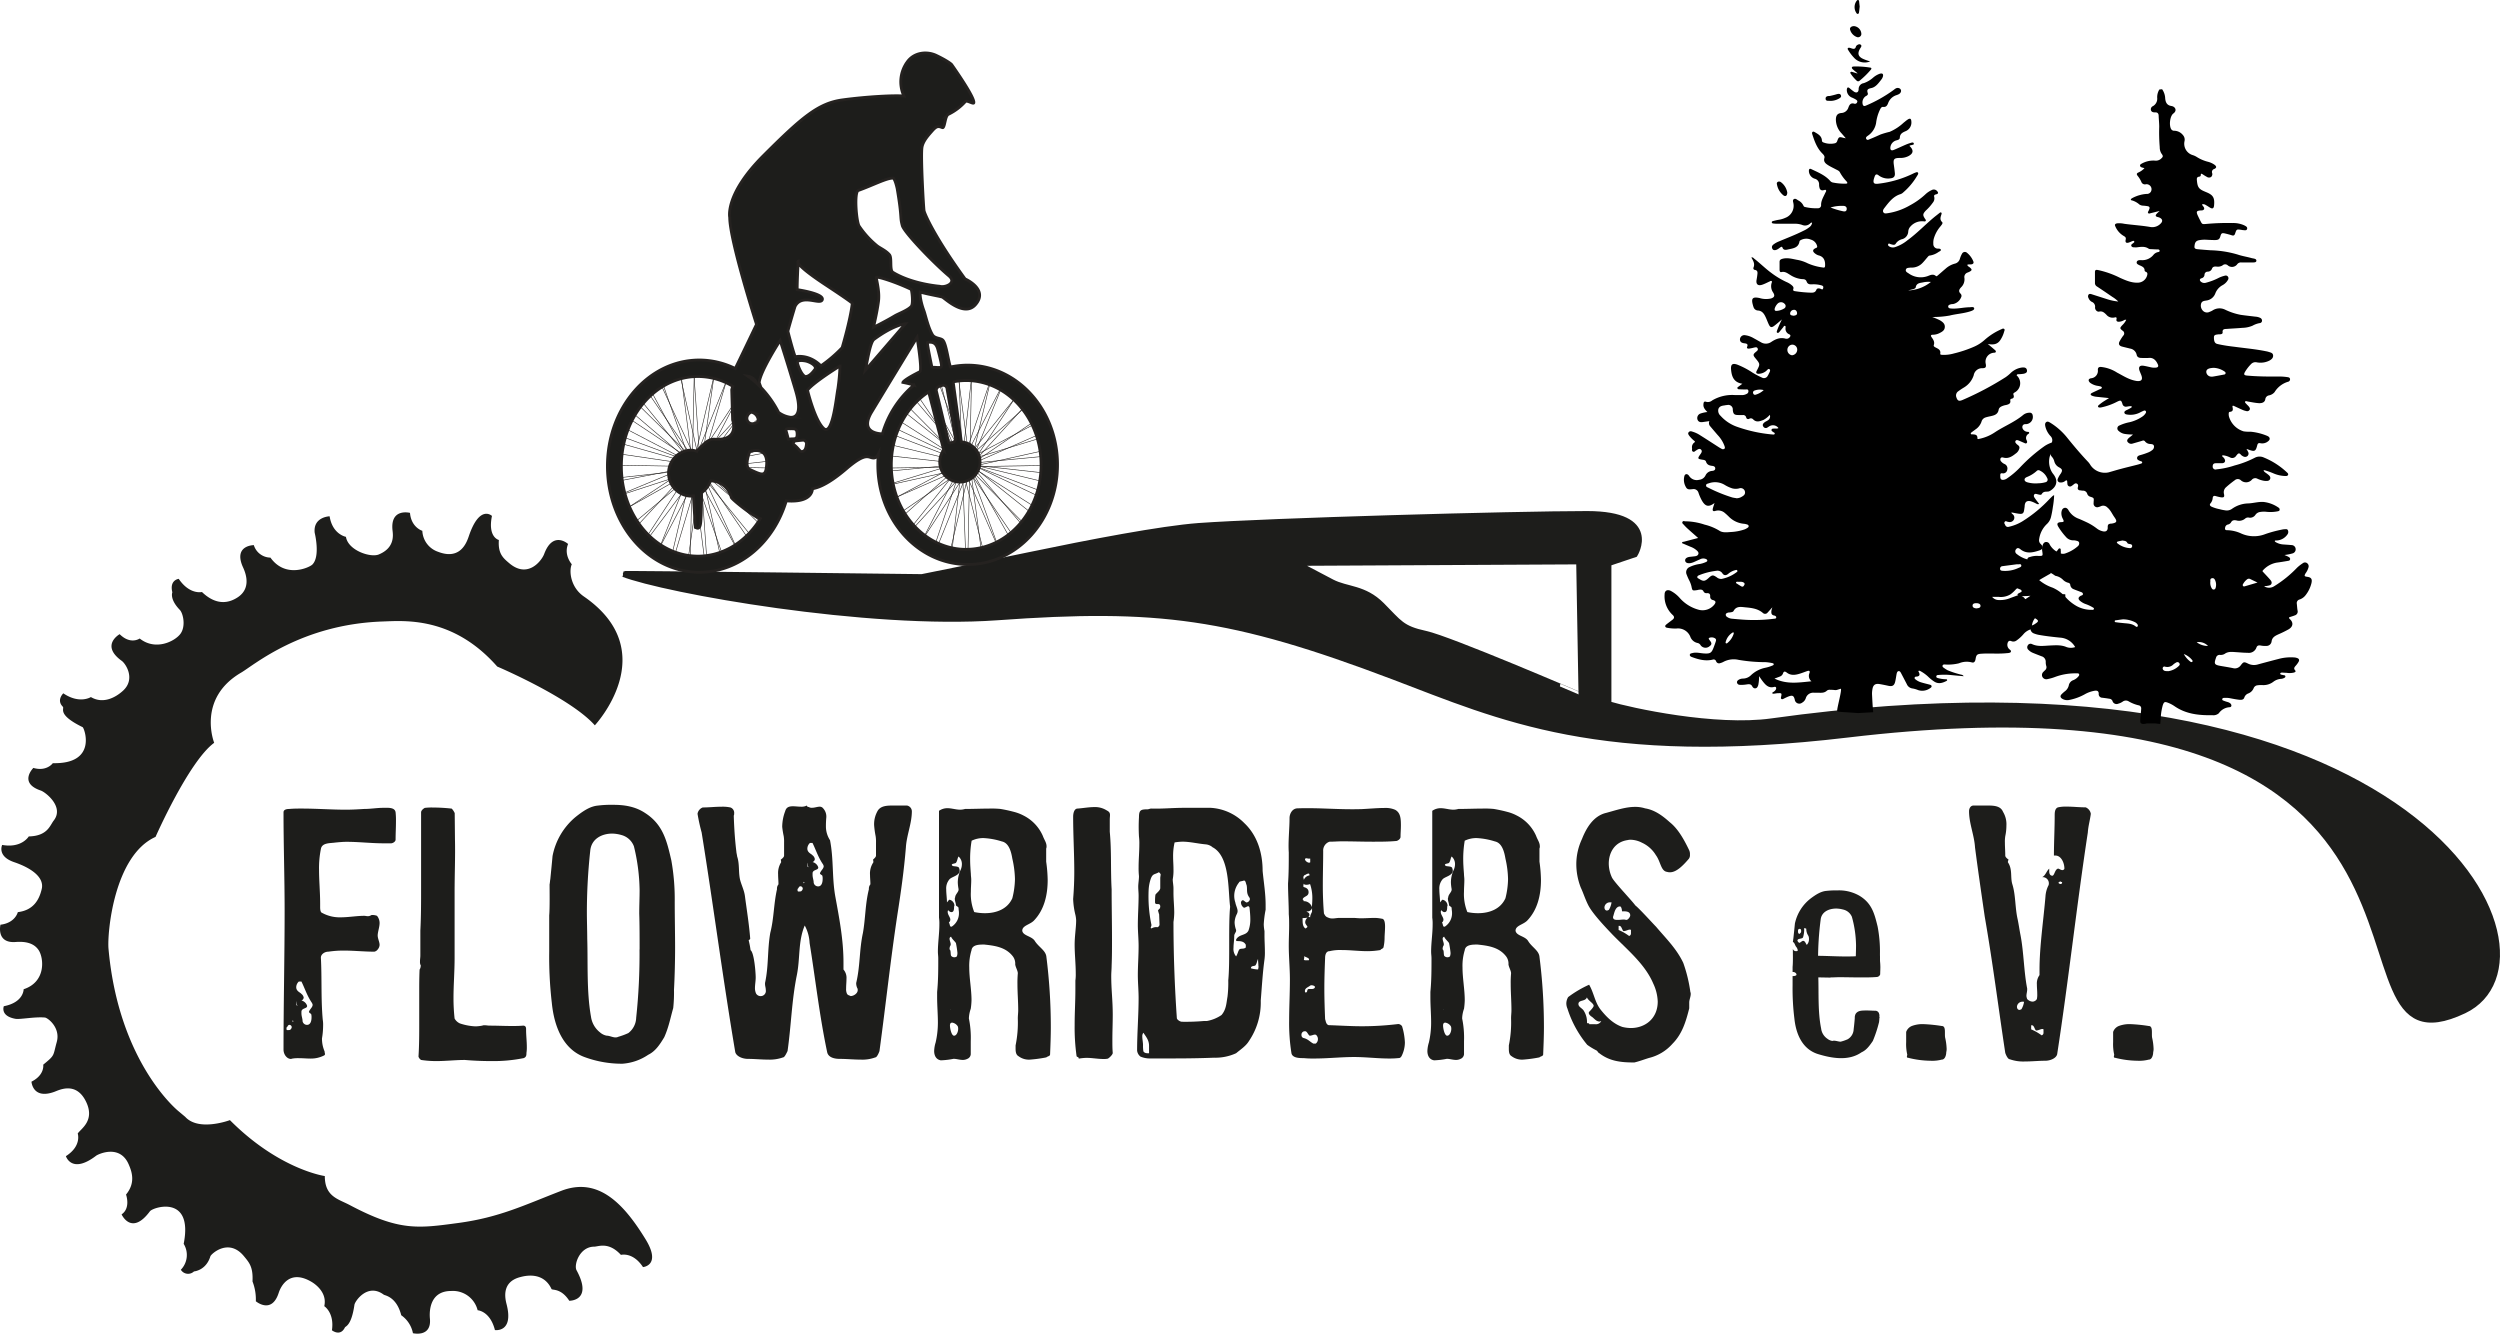 <svg xmlns="http://www.w3.org/2000/svg" viewBox="0 0 883.36 471.28"><defs><style>.cls-1,.cls-3,.cls-4{fill:#1d1d1b;}.cls-1{stroke:#1d1d1b;stroke-width:2px;}.cls-1,.cls-2,.cls-3{stroke-miterlimit:10;}.cls-2{fill:none;stroke:#262321;stroke-width:0.2px;}.cls-3{stroke:#252220;}</style></defs><g id="boden"><path class="cls-1" d="M753.79,396c-19.95,2.79-49.77-3.7-57.6-6.06V340.19l9.32-3.14s8.82-14.31-16.89-14.31-113,2.46-137.29,4.23c-13.23,1-38.07,5.75-60.24,10.37q-28,5.82-37.54,7.69s-106.24-1.29-105.74-1.1c15,5.85,86.78,18.7,132.38,15.4,56.65-4.09,82.55-.81,139.88,20.92,37.85,14.35,73,30.92,160.64,20.51,238.85-28.38,160.71,124.58,217.74,97.52C1037.76,479.63,983.51,363.84,753.79,396ZM631.5,365.07c-8.48-1.83-9.21-3.85-15.45-10.1s-12.34-5.39-17.61-8.13-12.76-6.74-12.76-6.74l100.07-.52.83,47.36S640,366.9,631.5,365.07Z" transform="translate(-127.81 -141.16)"></path></g><g id="Radfahrer"><g id="Speichen"><path class="cls-2" d="M371,338.43l9.3-65.84Z" transform="translate(-127.81 -141.16)"></path><path class="cls-2" d="M347.13,301.6l57.09,8.46Z" transform="translate(-127.81 -141.16)"></path><path class="cls-2" d="M399.61,285.9,352.3,325.55Z" transform="translate(-127.81 -141.16)"></path><path class="cls-2" d="M392.7,332.23l-35.53-51.82Z" transform="translate(-127.81 -141.16)"></path><path class="cls-2" d="M368.1,273.67l14.34,64.21Z" transform="translate(-127.81 -141.16)"></path><path class="cls-2" d="M390.94,277.18l-29.8,57Z" transform="translate(-127.81 -141.16)"></path><path class="cls-2" d="M403.92,297.58l-55.53,18.1Z" transform="translate(-127.81 -141.16)"></path><path class="cls-2" d="M400.3,322.48,351,289.62Z" transform="translate(-127.81 -141.16)"></path><path class="cls-2" d="M366.28,337.09l18.77-63.19Z" transform="translate(-127.81 -141.16)"></path><path class="cls-2" d="M348.28,295.67,403,316Z" transform="translate(-127.81 -141.16)"></path><path class="cls-2" d="M402,291.09l-52.17,29.36Z" transform="translate(-127.81 -141.16)"></path><path class="cls-2" d="M388.44,335.49l-27.21-58.68Z" transform="translate(-127.81 -141.16)"></path><path class="cls-2" d="M372.93,272.41l4.63,66.52Z" transform="translate(-127.81 -141.16)"></path><path class="cls-2" d="M394.79,280.66l-37.56,50.2Z" transform="translate(-127.81 -141.16)"></path><path class="cls-2" d="M404.51,303.55l-57.06,6.32Z" transform="translate(-127.81 -141.16)"></path><path class="cls-2" d="M397.32,327.42l-43.53-42.8Z" transform="translate(-127.81 -141.16)"></path><path class="cls-2" d="M365.27,337l15.19-64.45Z" transform="translate(-127.81 -141.16)"></path><path class="cls-2" d="M344.94,297.21,400.76,313Z" transform="translate(-127.81 -141.16)"></path><path class="cls-2" d="M398.38,288.32,347.9,321.75Z" transform="translate(-127.81 -141.16)"></path><path class="cls-2" d="M387.33,333.63l-30.52-56.25Z" transform="translate(-127.81 -141.16)"></path><path class="cls-2" d="M368.26,272.06l8.39,65.88Z" transform="translate(-127.81 -141.16)"></path><path class="cls-2" d="M390.58,278.51l-34.71,53Z" transform="translate(-127.81 -141.16)"></path><path class="cls-2" d="M401.59,300.52l-56.68,10.89Z" transform="translate(-127.81 -141.16)"></path><path class="cls-2" d="M395.75,324.88l-45.93-39.13Z" transform="translate(-127.81 -141.16)"></path><path class="cls-2" d="M360.71,335.07,385,274.48Z" transform="translate(-127.81 -141.16)"></path><path class="cls-2" d="M346.62,291.45,399,318.73Z" transform="translate(-127.81 -141.16)"></path><path class="cls-2" d="M400.29,293.8l-54.37,22.55Z" transform="translate(-127.81 -141.16)"></path><path class="cls-2" d="M382.81,336.33l-21.65-62Z" transform="translate(-127.81 -141.16)"></path><path class="cls-2" d="M373.15,271.43l-1.43,66.93Z" transform="translate(-127.81 -141.16)"></path><path class="cls-2" d="M394.08,282.47,352.3,327.69Z" transform="translate(-127.81 -141.16)"></path><path class="cls-2" d="M401.64,306.55l-57.13-1.05Z" transform="translate(-127.81 -141.16)"></path><path class="cls-2" d="M392.35,329.43l-39.27-48.3Z" transform="translate(-127.81 -141.16)"></path><path class="cls-2" d="M463.4,336.51l15-63.29Z" transform="translate(-127.81 -141.16)"></path><path class="cls-2" d="M443.1,298.44l55.58,13.47Z" transform="translate(-127.81 -141.16)"></path><path class="cls-2" d="M496.28,287.94l-50.19,34.31Z" transform="translate(-127.81 -141.16)"></path><path class="cls-2" d="M485.34,332.45l-30.45-53.73Z" transform="translate(-127.81 -141.16)"></path><path class="cls-2" d="M466.27,273.15,474.72,337Z" transform="translate(-127.81 -141.16)"></path><path class="cls-2" d="M488.49,278.66,454,331.5Z" transform="translate(-127.81 -141.16)"></path><path class="cls-2" d="M499.49,299.72,443.1,312.28Z" transform="translate(-127.81 -141.16)"></path><path class="cls-2" d="M493.71,323.64l-45.77-36.52Z" transform="translate(-127.81 -141.16)"></path><path class="cls-2" d="M458.85,334.78,483,274.92Z" transform="translate(-127.81 -141.16)"></path><path class="cls-2" d="M444.77,292.77l52.16,24.77Z" transform="translate(-127.81 -141.16)"></path><path class="cls-2" d="M498.18,293.22l-54.07,23.83Z" transform="translate(-127.81 -141.16)"></path><path class="cls-2" d="M480.85,335.24l-21.64-59.66Z" transform="translate(-127.81 -141.16)"></path><path class="cls-2" d="M471.14,272.37l-1.33,65.23Z" transform="translate(-127.81 -141.16)"></path><path class="cls-2" d="M492,282.39l-41.51,45.49Z" transform="translate(-127.81 -141.16)"></path><path class="cls-2" d="M499.55,305.58l-56.86.95Z" transform="translate(-127.81 -141.16)"></path><path class="cls-2" d="M490.33,328.19,451.18,282.5Z" transform="translate(-127.81 -141.16)"></path><path class="cls-2" d="M457.86,334.6l20.7-61.4Z" transform="translate(-127.81 -141.16)"></path><path class="cls-2" d="M441.33,294,495,314.46Z" transform="translate(-127.81 -141.16)"></path><path class="cls-2" d="M494.85,290.19l-52.77,28Z" transform="translate(-127.81 -141.16)"></path><path class="cls-2" d="M479.93,333.32l-25.12-57.59Z" transform="translate(-127.81 -141.16)"></path><path class="cls-2" d="M466.57,271.6,469,336.54Z" transform="translate(-127.81 -141.16)"></path><path class="cls-2" d="M488,279.92l-38.95,48.49Z" transform="translate(-127.81 -141.16)"></path><path class="cls-2" d="M496.93,302.37l-56.88,5.43Z" transform="translate(-127.81 -141.16)"></path><path class="cls-2" d="M489,325.57l-41.85-42.32Z" transform="translate(-127.81 -141.16)"></path><path class="cls-2" d="M453.53,332.3l29.38-56.82Z" transform="translate(-127.81 -141.16)"></path><path class="cls-2" d="M443.5,288.51l49.26,31.36Z" transform="translate(-127.81 -141.16)"></path><path class="cls-2" d="M496.24,295.7l-55.64,17Z" transform="translate(-127.81 -141.16)"></path><path class="cls-2" d="M475.23,335.54l-15.86-62.41Z" transform="translate(-127.81 -141.16)"></path><path class="cls-2" d="M471.46,271.43l-7.36,65.08Z" transform="translate(-127.81 -141.16)"></path><path class="cls-2" d="M491.12,284.1l-45.23,40.24Z" transform="translate(-127.81 -141.16)"></path><path class="cls-2" d="M496.45,308.25,440.18,302Z" transform="translate(-127.81 -141.16)"></path><path class="cls-2" d="M485.25,329.69l-34.46-50.64Z" transform="translate(-127.81 -141.16)"></path></g><path class="cls-3" d="M469.69,270.18a29.09,29.09,0,0,0-6,.64c-.7-1.33-1.44-8.06-2.69-9.43-.8-.89-2.86-.52-3.73-2-1.49-2.48-2.49-7.09-2.93-8.27-1.67-4.52-1.4-6.75-1.4-6.75,3.06.85,7.53,1.58,7.9,1.81,1.3.82,7.81,7,11.63,2.66,4.83-5.45-3.65-9.13-3.65-9.13-11.17-15.4-14.3-23.11-14.49-24.07s-1.24-19.37-.73-22.47c.34-2,1.9-3.83,3.31-5.43.87-1,1.58-1.75,2.36-1.83s1.55.5,1.75.33c.76-.65.73-4.26,2-4.73a19.39,19.39,0,0,0,5.88-4.45c.54-.63,2.9,1.05,3,.42.4-1.75-6.46-11.57-7.78-13.45-.29-.42-2.15-1.7-5.45-3.28s-7.85-1.13-10.27,2.26a11.94,11.94,0,0,0-1.2,12.09c-3.14-.34-13.17.2-21.67,1.35s-14.27,6-28,19.72S385.65,218,385.65,218c0,8.19,9.47,37.77,9.47,37.77-2.07,4.33-5.76,12-7.51,15.6a28.74,28.74,0,0,0-12.67-3c-17.95,0-32.5,16.79-32.5,37.5s14.55,37.5,32.5,37.5c14.23,0,26.31-10.54,30.71-25.23,9.48.77,9.22-4.25,9.22-4.25,1-.31,4.37-.53,12-7.07s7.78-3.53,9.9-3.84c.52-.07,1-.62,1.4-1.4-.12,1.25-.19,2.51-.19,3.79,0,19.47,14.22,35.25,31.75,35.25s31.75-15.78,31.75-35.25S487.23,270.18,469.69,270.18Zm-7.27,8.25,3,17.52a1.34,1.34,0,0,1-1.06,1.55,4.76,4.76,0,0,0-.63.16.6.6,0,0,1-.79-.43c-.71-3-3.31-14.06-4.25-17.82a1.41,1.41,0,0,1,.92-1.68l1-.35A1.35,1.35,0,0,1,462.42,278.43Zm-6.88-16.29c2.2-.29,2.9.53,3.46,1.88.11.27,1.2,4.37,1.46,6,.06.38-.07,1-.44,1l-2.21-.05a.76.76,0,0,1-.82-.6S455.26,262.18,455.54,262.14Zm-61.09,13.22c.3.45.58.9.85,1.36a30.18,30.18,0,0,0-3.18-2.61A4,4,0,0,1,394.45,275.36Zm-.85,11.52a3.09,3.09,0,0,1,2.12,2.62c0,1-1.09,1.38-2.12,1.38a1.91,1.91,0,0,1-1.88-1.88C391.68,287.86,392.87,286.62,393.6,286.88Zm-19.15,50.79c-15,0-27.08-14.21-27.08-31.74s12.12-31.73,27.08-31.73a23.81,23.81,0,0,1,12.29,3.46,9.07,9.07,0,0,0-.38,1.21l.31,10.67s2.72,7.45-6.4,6.81c-2.47-.18-4.13,2.19-6.36,4.22a7.12,7.12,0,0,0-2.22-.36,8.14,8.14,0,0,0,0,16.25,8.19,8.19,0,0,0,1.12-.09c.18,2.95.72,11.58.7,11.2s1.65,1.72,1.93-2.19.26-9.93.26-9.93l.28-.4a8,8,0,0,0,2.86-3.91l.06-.07a7.71,7.71,0,0,1,7.32,5.89c.18.58,7.18,6.41,10.24,7.45C391.55,332.43,383.52,337.67,374.45,337.67Zm24.07-30.85c-.48,2.74-1.92,2-5.79.2-2.1-1,0-6.29,0-6.29S400,298.13,398.52,306.82Zm-1.8-28.71c-.44-1.09-.65-1.8-.65-1.8.45-4.09,7.4-14.83,7.4-14.83s2.18,6.64,5.48,17.76-2.45,9.25-2.45,9.25a9.19,9.19,0,0,1-3.57-1.61A36.72,36.72,0,0,0,396.72,278.11Zm15.65-9.4c1.61.28,4.29,1.8,3.35,3-.57.73-1.83,2.5-3.35,2.5-1.21-.45-2.37-3.2-2.75-4.65C409.35,268.55,410.55,268.39,412.37,268.71Zm-5.71,27.63a.51.51,0,0,1-.3,0c-.23-1-.5-2-.81-3v0c0-.81.63-.68,1.56-.68,1.57,0,2.36-.11,2.36,2S408.23,296,406.66,296.34Zm4.33,4.38c-.48,0-1.22-1.35-2.64-2.43-.52-.4,0-1.29.64-1.34l2.61-.27a1.29,1.29,0,0,1,1.18,1.21C412.66,299.39,412.31,300.72,411,300.72Zm12.88-22.17c-.46,1.9-1.81,16.9-5,14S413.14,279,413.14,279c2.34-2.89,11.48-8.53,11.48-8.53A77.5,77.5,0,0,1,423.87,278.55Zm5.07-30.09c-.68,5.84-3.57,15.55-3.57,15.55a48.86,48.86,0,0,1-7.49,6.41c-4.39-4.39-9.09-3.2-9.09-3.2-1-2.72-2.59-9.05-2.59-9.05.84-3.15,2.52-8.68,2.52-8.68,2.33-4.74,8.7-.49,9.6-2.32,1.1-2.25-8.83-3.67-8.83-3.67,0-3.06.25-7.86.34-9.47-.21-.46,0-.55,0-.55s0,.2,0,.55c.38.83,2.25,2.88,9.71,7.8C431.15,249.48,428.94,248.46,428.94,248.46Zm2.16-40c5.33-1.92,9.89-4.36,12.22-4.36.67,0,1.44,3.35,1.51,3.78,1.79,10.58.9,9.59,1.78,12.95.65,2.5,11.45,13.61,16.48,17.81,3,2.52-1.39,4.26-3.23,3.67,0,0-9.68-.73-16.54-4.93-1.26-.77-.25-5.08-1.23-6.22-1.39-1.62-3.62-2.43-4.65-3.39a32.19,32.19,0,0,1-6-6.64C430.41,219.78,429.54,209,431.1,208.44Zm6.34,30.83c-.15-.8,7.27,1.69,12.28,4.1.27.13.88,5,.09,6-1.2,1.39-4.44,2.53-5.86,3.37-3.33,2-7.51,4.05-7.51,4.05s1.23-4.95,1.79-9.19C438.6,244.75,437.9,241.71,437.44,239.27Zm-3.85,32.65c.78-3.67,1.72-9.88,3.05-10.86,7-5.17,11.08-5.51,11.08-5.51Zm2.25,14.78c5-8.3,16-26.34,16-26.34s1.92,11.63,1,12.11c-5.9,2.95-6,3.79-6,3.79s2.19.42,3.91.94a35.39,35.39,0,0,0-11.15,17.24C437.49,294.38,431.71,293.63,435.84,286.7Zm33.37,48.56c-14.61,0-26.46-13.35-26.46-29.83,0-11,5.31-20.64,13.2-25.8l5.3,20.52a7.12,7.12,0,1,0,6.26-2.88l-2.9-21.2a23.38,23.38,0,0,1,4.6-.46c14.61,0,26.46,13.35,26.46,29.82S483.82,335.26,469.21,335.26Z" transform="translate(-127.81 -141.16)"></path></g><g id="Text"><path class="cls-4" d="M241.19,479.53c.39,7.13,0,14.66.66,21.92a10.14,10.14,0,0,1,.13,2,26.78,26.78,0,0,1-.4,4.62,11.56,11.56,0,0,0,.93,4.62c0,.39.13.66.13.92s-.13.4-.4.53a10.2,10.2,0,0,1-4.62,1.06c-1.45,0-2.77-.14-4.22-.14a12.75,12.75,0,0,0-2.24.14c-.14,0-.4.13-.53.13-1.45,0-2.64-1.59-2.64-3.3,0-16.24.39-32.87.39-49,0-11.88-.39-23.1-.39-34.85,0-.92,1-1.18,2.11-1.18,1.45-.14,2.9-.14,4.36-.14,5.14,0,10.42.4,15.57.4,2.11,0,4.36-.13,6.47-.26,2.38,0,4.49-.4,6.73-.4,1.59,0,4.09-.26,4.36,1.58a25.94,25.94,0,0,1,.13,3.17c0,2.25-.13,4.49-.13,6.47,0,.79-1.06,1.32-1.59,1.32h-2.64c-4.35,0-8.71-.53-13.06-.53-1.32,0-2.78.14-4.1.27-1.71.26-4.62,0-5,2.24a34.41,34.41,0,0,0-.66,7.26c0,4,.39,7.92.39,12v1.32c0,.93.14,1.85.66,2a12.87,12.87,0,0,0,6.6,1.59c2.78,0,5.68-.53,8.32-.53.4,0,.79.13,1.32.13a2.16,2.16,0,0,0,1.19-.39,4.29,4.29,0,0,1,2,.26,4,4,0,0,1,.92,2.51c0,1.32-.53,2.77-.66,4.09s.66,2.51.66,3.7a2.73,2.73,0,0,1-.66,1.58,2,2,0,0,1-1.19.79c-3.56,0-7.26-.39-10.82-.39a36.44,36.44,0,0,0-5.41.39C242.51,477.42,241.19,478.35,241.19,479.53Zm-10.3,24.56a.84.84,0,0,0-.79-.8c-.66,0-.66.8-1.06.93v.53c0,.13,0,.39.4.39s.92,0,1.06-.26A1.14,1.14,0,0,0,230.89,504.09Zm.66-2.12-.39-.26v.53Zm5.41-3.3c.4-1.05,1.32-1.58,1.32-2.5a2.23,2.23,0,0,0-.26-.66c-1.72-2.51-2.51-5.15-3.7-7.53h-.92a2.8,2.8,0,0,0-.92,2c0,1.46,1.45,1.85,1.84,2.38a2,2,0,0,1,.8,1.32,1.24,1.24,0,0,1-.8,1,2.8,2.8,0,0,1,2,1.85v.14c0,.92-2,.65-2,2v.53c0,1.06.4,1.85.4,2.77a1.58,1.58,0,0,0,1.58,1.32c1.19,0,1.59-1.32,1.59-2.63a3.69,3.69,0,0,0-.13-1.19C237.49,499.2,237,499.07,237,498.67Zm-4.48-2.77a.72.72,0,0,0,.39.66c0-.39-.26-.39-.26-.79v-1.06C232.61,495.11,232.48,495.51,232.48,495.9Z" transform="translate(-127.81 -141.16)"></path><path class="cls-4" d="M288.57,437.82c.14,6.21-.13,12.28-.13,18.61v23.24c0,4.88-.39,9.5-.39,14.25a65.52,65.52,0,0,0,.39,7.13,4,4,0,0,0,1.85,1.72,19.91,19.91,0,0,0,5.54,1.05,14.69,14.69,0,0,0,2.38-.26,1.71,1.71,0,0,1,.79-.13c.66,0,1.32.13,1.72.13,2.77,0,5.28.13,7.92.13,1.32,0,2.64,0,4-.13.92,0,1.06.66,1.06,1.19V505c0,2.11.26,4,.26,6.07a12.4,12.4,0,0,1-.13,2.12c0,1-.13,1.45-.93,1.84a54.06,54.06,0,0,1-11.22,1.06c-3.3,0-6.47-.13-9.63-.4-3.3,0-6.6.4-10.17.4a36.16,36.16,0,0,1-5.28-.4,2.18,2.18,0,0,1-.92-1.18c.26-4,.26-7.79.26-11.62V492.08c0-2.78,0-5.55.13-8.32a2.52,2.52,0,0,0,.4-1.32c0-.27,0-.4-.13-.4a3.69,3.69,0,0,1-.13-1.19c0-.66.13-1.45.13-2V470c.26-5,.26-10,.26-15v-26.8c0-.66.79-1.32,1.32-1.58a19.83,19.83,0,0,1,2.77-.13,62.12,62.12,0,0,1,6.74.39,5.58,5.58,0,0,1,1.05,1.59Z" transform="translate(-127.81 -141.16)"></path><path class="cls-4" d="M322,453.66c.13-.53.13-1.19.26-1.85.27-2.77.53-5.28.79-8.18a23.76,23.76,0,0,1,8.06-13.73c2.64-2.11,5.15-3.83,7.92-4.09a38.08,38.08,0,0,1,5.54-.27c3.7,0,7.66.53,11.22,2.91,6.34,4.09,7.66,9.9,9.24,16.76a78,78,0,0,1,1.19,14.66c0,4.48.13,11.61.13,16.1s-.13,10.3-.39,14.92a51.71,51.71,0,0,1-.27,6.46c-1.05,3.7-1.58,6.74-3.17,10.3-1.58,2.64-3.16,5-5.67,6.21a18.53,18.53,0,0,1-9.11,3.16,37.92,37.92,0,0,1-13.07-2.24c-8.05-2.77-11.09-11.22-11.88-19.27a142,142,0,0,1-.92-18.22V464.62C322.1,462.11,322,456,322,453.66Zm31.81,23c0-3.43,0-9.24-.13-12.67,0-2.77.13-5.68.13-8.32a68.65,68.65,0,0,0-2-15.44,6.48,6.48,0,0,0-4.35-4,13.09,13.09,0,0,0-3.3-.53c-3.7,0-7.4,1.85-7.79,6.07a201.79,201.79,0,0,0-1.19,21.91c0,2.25.13,7.13.13,9.11.27,8.71-.26,18.75,1.32,27.59a8.52,8.52,0,0,0,3.17,5.55,5,5,0,0,0,2.38,1.18c1.32,0,2.77,1.06,4.09.4a24.19,24.19,0,0,0,3.56-1.32,7.06,7.06,0,0,0,2.77-5.41A210.15,210.15,0,0,0,353.78,476.63Z" transform="translate(-127.81 -141.16)"></path><path class="cls-4" d="M394.83,486.53c0,1.32-.26,2.51-.26,3.83a4.73,4.73,0,0,0,.39,1.85,1.86,1.86,0,0,0,1.59.92A1.82,1.82,0,0,0,398.4,491c0-.79-.27-1.45-.27-2.11v-.4c1.32-6.07.79-11.62,1.85-17.69,1.32-5.15,1.19-10.16,2.38-15.44a2.35,2.35,0,0,1,.52-1.72c0-1.19-.13-2.37-.13-3.56a7.2,7.2,0,0,1,1.06-4.23,2.59,2.59,0,0,0-.13-.92c.52-.4,1.18-.92,1.18-1.45v-4.62a12.28,12.28,0,0,0-.13-2.25,31,31,0,0,1-.53-3.3,15.85,15.85,0,0,1,1.06-5.54c.4-1.45,1.45-1.72,2.77-1.72.79,0,1.72.14,2.64.14a4.26,4.26,0,0,0,2.25-.4c.13.66.66.4.92.66a2.26,2.26,0,0,0,.92.13c.93,0,1.85-.39,2.78-.39a1.93,1.93,0,0,1,.79.26,4.31,4.31,0,0,1,1.45,3.56,32.77,32.77,0,0,0-.13,3.57,9,9,0,0,0,1.45,4.48c1.32,6.87.66,13.07,1.85,19.81,1.45,7.92,2.9,15.44,2.9,23.36v2.51a4.48,4.48,0,0,1,1.06,3.3c0,1.05-.13,2.24-.13,3.43a4,4,0,0,0,.26,1.72c.26.66.92.66,1.32.92,1.19,0,2.64-1.05,2.51-2.24a.8.8,0,0,0-.13-.53,4.1,4.1,0,0,1-.4-1.85c1.45-6.07,1.06-11.62,2.38-17.69.92-5.15.79-10.16,2.11-15.44a2.36,2.36,0,0,1,.53-1.72c0-1.19-.13-2.24-.13-3.3a7.06,7.06,0,0,1,1.18-4.49,2.59,2.59,0,0,0-.13-.92c.4-.4,1.06-.92,1.06-1.45v-4.62a12.28,12.28,0,0,0-.13-2.25,31.58,31.58,0,0,1-.53-3.83,9.37,9.37,0,0,1,1.05-4.75c.93-2,3-2.24,5.42-2.24h5.14a2.11,2.11,0,0,1,1.72,2c0,4.35-1.85,8.45-2.11,12.8-.66,8.06-1.72,15.58-3,23.76-2.51,16.64-4.09,31.69-6.33,48.19-.27.79-.93,2.24-1.46,2.24a13.15,13.15,0,0,1-5.14.79c-2.51,0-5-.26-7.4-.26-2,0-4.09-.53-4.49-2.38-2.77-13.2-4.09-25.47-6.2-38.54a14.48,14.48,0,0,0-1.72-6.21c-2.37,5.55-1.58,11.49-2.77,17.43-1.85,9.1-2,17.82-3.3,26.93-.39.79-1.05,2.24-1.58,2.24a14,14,0,0,1-5.15.79c-2.51,0-5-.26-7.26-.26-2,0-4.09-.93-4.49-2.38-4.49-26.66-7.65-51.35-11.88-77.62a64,64,0,0,1-1.45-6.6,2.86,2.86,0,0,1,1.85-2.24c2.24,0,4.35-.26,6.6-.26a13.1,13.1,0,0,1,3.17.26,2,2,0,0,1,1.32,2.11,1.58,1.58,0,0,1-.14.79c.14,4.36.4,8.45.93,12.81,0,.26.26,1.32.26,1.58.93,2.77.4,5.55,1.06,8.32.53,2,1.45,3.69,1.71,5.81.66,5,1.46,9.9,1.85,14.91,0,.4-.53.4-.53.66a29.61,29.61,0,0,1,.66,3.43C394.3,477.82,394.83,484.81,394.83,486.53Zm16.63-31.42a.84.84,0,0,0-.79-.79c-.66,0-.66.79-1.05.93v.52c0,.14,0,.4.39.4s.93,0,1.06-.26A1.16,1.16,0,0,0,411.46,455.11Zm.66-2.11-.39-.26v.53Zm5.42-3.3c.39-1.05,1.32-1.58,1.32-2.51a2.44,2.44,0,0,0-.27-.66c-1.71-2.5-2.51-5.15-3.69-7.52H414a2.8,2.8,0,0,0-.92,2c0,1.45,1.45,1.85,1.85,2.38a2,2,0,0,1,.79,1.32,1.24,1.24,0,0,1-.79,1.05,2.82,2.82,0,0,1,2,1.85v.13c0,.93-2,.66-2,2v.53c0,1.06.39,1.85.39,2.77a1.58,1.58,0,0,0,1.59,1.32c1.18,0,1.58-1.32,1.58-2.64a3.75,3.75,0,0,0-.13-1.19C418.06,450.23,417.54,450.1,417.54,449.7Zm-4.36-2.9V446a2.67,2.67,0,0,0-.13.93.73.73,0,0,0,.39.66C413.44,447.19,413.18,447.19,413.18,446.8Z" transform="translate(-127.81 -141.16)"></path><path class="cls-4" d="M497.53,479.14a199,199,0,0,1,1.58,24.95c0,3.16-.13,6.47-.26,9.63,0,.66-.93.66-1.32,1.06a47.75,47.75,0,0,1-5.81.79,6.08,6.08,0,0,1-4-1.19c-.93-.52-1.06-1.58-1.06-2.77v-1.05a40.34,40.34,0,0,0,.79-9.51c0-1.05.14-2,.14-2.9,0-3.17-.27-6.21-.27-9.24a37.7,37.7,0,0,1,.13-3.83c0-.93-.79-2.11-.92-3.17a4.23,4.23,0,0,0-.79-2.77c-2.51-3.3-6.34-3.83-10.17-4.23-1.71,0-4.22,0-4.48,2a18.76,18.76,0,0,0-.8,6.08c0,3.82.8,7.78.8,11.61a24,24,0,0,1-.27,3,11.39,11.39,0,0,0-.66,3.43,33.71,33.71,0,0,1,.66,8.05v4.62a1.91,1.91,0,0,1-1.19,1.59,3.51,3.51,0,0,1-1.58.39c-1.19,0-2.24-.39-3.3-.39a28.07,28.07,0,0,1-4.49.53c-1.71-.27-2.37-1.72-2.37-3.3a11.38,11.38,0,0,1,.52-3,31.52,31.52,0,0,0,.8-7c0-3-.27-5.94-.27-9v-1.85c.4-4.09.4-7.92.4-11.88,0-.79-.13-1.59-.13-2.38,0-3.17.52-6.33.52-9.63a14.55,14.55,0,0,0-.13-2.38V427.66a5.16,5.16,0,0,1,3-.93c1.45,0,3,.53,4.49.53a6.75,6.75,0,0,0,1.71-.26c3,0,6.07-.14,9-.14a30.27,30.27,0,0,1,3.56.14,52.5,52.5,0,0,1,5.28,1.18,15.73,15.73,0,0,1,2.91,1.19,14.6,14.6,0,0,1,6.73,7.13c.53,1.45,1.32,2.38,1.32,3.7a1.71,1.71,0,0,1-.13.79v4.62a52,52,0,0,1,.53,6.47c0,5.28-1.19,10.56-4.89,14.39-1.45,1.45-4.09,1.71-4.09,3.56.26,1.85,3.43,1.85,4.49,3.7C494.89,475.84,497.26,477,497.53,479.14Zm-35.38-23.76c0,1.58.26,3.17.26,4.62.4-.4.66-.93.93-.93a2.24,2.24,0,0,1,1.71,2c0,.14-.13.4-.13.53,0,.66,0,1.85-.92,1.85-.66,0-1.06-.66-1.19-.66a1.21,1.21,0,0,0-.13.66c0,.92.92,1.85.92,2.64a1.36,1.36,0,0,1-.53,1.06c.4.39.27,1.45.8,1.45a.48.48,0,0,0,.39-.13,5.63,5.63,0,0,0,2.38-5c0-.4-.13-.92-.13-1.45s-.93-.66-.93-1.06c0-.66-.39-1.45-.39-2.11a1.21,1.21,0,0,1,.13-.66c0-.92,1.19-1.85,1.19-2.64v-.26a13.89,13.89,0,0,1-.27-2.38,10.64,10.64,0,0,1,.93-4.22,5,5,0,0,0,.52-2.12,3.52,3.52,0,0,0-1.18-2.77c-.4.53-.4,1.58-.93,2.24-.26.27-1.45.27-1.45.67,0,.13,0,.13.13.26.27.53,2.51,0,2.51,1.19a1.45,1.45,0,0,1,.13.66c0,1.71-2.77,2.11-3.56,3A4.88,4.88,0,0,0,462.15,455.38Zm1.19,17.55c0,.53.39,1.32.39,1.85,0,.27,0,.4-.13.53a2.41,2.41,0,0,0-.26,1.32c.53.4.26,1.45.53,2.24a1.41,1.41,0,0,0,1.18.53c.53,0,.93-.26.93-.53a3.29,3.29,0,0,0,.13-1.05,30.91,30.91,0,0,0-.53-3.43c-.39-.66-1.32-1.32-1.71-2.25A.72.72,0,0,0,463.34,472.93Zm.26,24.95c0-.26-.26-.13-.26-.53C463.47,497.62,463.47,497.75,463.6,497.88Zm.66,4.62c-.66,0-.79.53-.79,1.06,0,.92.53,3.56,1.45,3.56s1.45-1.45,1.45-2.37a2.31,2.31,0,0,0-.13-.93A2.84,2.84,0,0,0,464.26,502.5Zm22.18-50.69a35.24,35.24,0,0,0-.93-7.26c-.39-2.37-1.18-5.54-3.69-6.07a25.48,25.48,0,0,0-6.47-1.19,9.38,9.38,0,0,0-4.22.93,37.69,37.69,0,0,0-.53,6.6c0,1.71.13,3.43.26,5.15,0,.66.13,1.32.13,2.11,0,1.32-.13,2.77-.13,4.22a16.85,16.85,0,0,0,1.19,7.13,18.21,18.21,0,0,0,3.83.4c4,0,7.92-1.46,9.63-5.28A29.49,29.49,0,0,0,486.44,451.81Z" transform="translate(-127.81 -141.16)"></path><path class="cls-4" d="M507,458.81c.26-3.17.4-6.47.4-9.64,0-6.46-.4-12.93-.4-19.4,0-1.32.4-2.91,1.58-2.91,1.85-.13,4-.52,5.81-.52a7.68,7.68,0,0,1,4.49,1.18c1.58.8,1.06,1.59,1.06,3.31v4.22c.66,6.86.26,13.46.66,20.33,0,5.94.13,11.88.13,17.82,0,3,0,6.07-.13,9.11,0,1.18-.14,2.5-.14,3.69,0,5,.53,8.58.53,13.73,0,2.9-.13,5.94-.13,9,0,1.45,0,3,.13,4.49,0,.52-1,1.58-1.71,2a6.57,6.57,0,0,1-1.59.13c-2,0-4-.4-5.94-.4a18.56,18.56,0,0,0-2.77.27c0-.8-.79-.4-.79-1.06a72.38,72.38,0,0,1-.66-10.69c0-4.76.26-8.19.26-12.81v-3a16.31,16.31,0,0,0,.13-2.51c0-3.43-.39-6.87-.39-10.17,0-1.58.13-3,.26-4.48s.27-2.78.27-4.1a10.36,10.36,0,0,0-.27-2A27,27,0,0,1,507,458.81Z" transform="translate(-127.81 -141.16)"></path><path class="cls-4" d="M530.13,447.59c0-2.77.26-5.41.26-8.18a18.1,18.1,0,0,0-.13-2.65,60.37,60.37,0,0,1,0-6.86c0-2.51.66-2.77,3-2.77.39,0,.92-.27,1.32-.27,3.69.14,7.52-.26,11.61-.26h9.37A18.06,18.06,0,0,1,567.48,432c4.62,4.36,6.47,10.56,6.47,16.9.4,4.09,1.06,8,1.06,12v1.72a34.72,34.72,0,0,0-.66,5.15,14.69,14.69,0,0,0,.26,2.37v1.45c0,2,.14,3.83.14,5.81a18.3,18.3,0,0,1-.14,2.77c-.66,4.89-.92,9.64-1.32,14.52a24.25,24.25,0,0,1-4.22,14.39c-1.06,1.72-2.9,2.91-4.49,4.23a17.52,17.52,0,0,1-7.79,1.58c-6.6.27-12.8.27-19.27.27h-3.3a8.44,8.44,0,0,1-3.43-.66,3.12,3.12,0,0,1-1.19-2.12c0-6.33.53-12.4.53-18.61,0-2.64-.27-5.41-.27-8.05,0-3.43.27-6.73.27-10.3,0-2.51-.27-5-.27-7.39,0-3.43.27-7,.27-10.43,0-1.05-.13-2.11-.13-3.17s.26-2.5.26-3.69A25.86,25.86,0,0,1,530.13,447.59Zm3.69,65.74v-2.64c0-2-1.05-3.17-2-4.62a2,2,0,0,0-.39,1.32c0,.92.26,2.11.26,3a12.28,12.28,0,0,0,.13,2.25C532.24,513.33,533,513.33,533.82,513.33Zm-.13-58a48.65,48.65,0,0,0,.93,12.41c.26.66-.66,1.45.13,1.45a3.15,3.15,0,0,1,2.11-.4,1.37,1.37,0,0,0,.66-.79c0-.4-.13-3.43-.13-3.7,0,0-.4-1.32-.4-1.45.53-.79.66-.39.79-1.32,0-1.85-2,0-1.84-1.85a15.3,15.3,0,0,1,.13-2.37c.39-.66,1.71-1.45,1.71-2.38v-3.43c0-.53.14-.92.14-1.45,0,0-.4-.66-.66-.66a.46.46,0,0,0-.27.13c-1.32.66-1.85.4-2.51,2A14.38,14.38,0,0,0,533.69,455.38Zm22.44-14.92a4.52,4.52,0,0,0-2.51-.92c-2.77-.27-5.41-.93-8-.93a20,20,0,0,0-2.77.27,21.34,21.34,0,0,0-.53,5c0,1.45.13,2.91.13,4.36a17.73,17.73,0,0,1-.26,3.7c0,.92.26,2.11.26,3.16v1.59c0,2.37.27,4.75.27,7a24.22,24.22,0,0,1-.27,3.3c0,11.22.4,22.44,1.19,33.93,0,.53,1.06,1.32,1.85,1.32a73.86,73.86,0,0,0,7.79-.27h1a13.16,13.16,0,0,0,5.15-2.11c1.72-2,1.72-4.35,2.11-6.47a40.72,40.72,0,0,0,.27-5.8c.66-6.47,0-19.54.66-26C561.68,455.64,562.47,443.63,556.13,440.46Zm13.33,18.35c0-.13-.13-.26-.13-.4-1.32-1.71-.66-2.9-1.05-4.48-.27-.53-.27-1.59-.93-1.59-.66.27-1.71.27-1.71.66a7.52,7.52,0,0,0-1.72,4.75,7.3,7.3,0,0,0,.4,2.38c.13.92.79,2.11.79,3a2.36,2.36,0,0,1-.27,1.05,7.05,7.05,0,0,0-.79,3,8.66,8.66,0,0,0,.53,2.64v.26c0,.53-.66,1.06-.66,1.85,0,1.45-.26,2.9-.26,4.22a4,4,0,0,0,.92,3c.66-1.06.66-1.85,1.19-2.51.66-.39,1.58,0,2.24-.66v-.92c-.66-1.32-2-1.32-3.17-1.32-.26,0-.26-.27-.26-.53,1.06-2,3.43-1.32,4.36-3.17a11.24,11.24,0,0,0,.66-4.09c0-1.32-.14-2.64-.27-4-.13-.4-.26-.53-.53-.53s-1,.53-1.45.53a2.21,2.21,0,0,1-1.05-1.85c0-.26.26-.79.66-.79s.92.79,1.45.79c.13,0,.13-.13.26-.13A1.32,1.32,0,0,0,569.46,458.81Zm3,23.76c0-.79-.13-1.72-.13-2.51-.4.79-.4,1.59-.92,2.25-.4.39-1.59,0-1.59,1.05a10.7,10.7,0,0,0,2.51.4A3.72,3.72,0,0,0,572.5,482.57Z" transform="translate(-127.81 -141.16)"></path><path class="cls-4" d="M618.7,515.18c-4.09,0-8.32-.53-12.41-.53-4.62,0-9.37.53-14.12.53a32.69,32.69,0,0,1-3.7-.14c-1.45,0-4.09,0-4.35-1.84a67.63,67.63,0,0,1-.8-11.36c0-4.88.27-9.63.27-14.65,0-3.83-.4-7.92-.4-11.88,0-2.38.13-4.88.13-7.13,0-1.32,0-2.64-.13-4,0-3.56-.26-7.26-.26-10.82.26-3.7.26-7.26.26-11-.26-3.83.27-8.32.27-12.14,0-1.46.92-3.44,2.9-3.44,7.92-.26,14.65.53,22.7.27,2.64-.13,5.55-.4,8.06-.4a8.33,8.33,0,0,1,3.69.66c1.85,1.06,2,3,2,5.55,0,1.32-.13,2.77-.13,4,0,.66-.79,1.32-1.45,1.45-2.77.26-5.55.26-8.45.26-3.56,0-7.13-.13-10.82-.13-1.46,0-2.91.13-4.36.13a3.26,3.26,0,0,0-2.25,3.3c0,4.09-.13,8.19-.13,12.28,0,3.17.13,6.73.4,9.77.4.79.66,1.19,1.45,1.45,1.32.66,2.64.13,4,.13h4.89c.79,0,1.71.13,2.64.13,1.84,0,3.3-.13,5.14-.13a13.85,13.85,0,0,1,2.25.27c1.85,0,1.05,4.48,1.05,6.86a15.18,15.18,0,0,1-.39,3.3c-.27.53-.93.53-1.06.92a27.84,27.84,0,0,1-4.62.4c-3,0-6.07-.4-9-.4a16.08,16.08,0,0,0-4.36.4c-1.32,0-1.58,1.45-1.58,2.38-.14,3.56-.27,7.26-.27,10.82s.13,7.26.27,10.83c.26.65.26,1.71,1.18,2.11,4,.13,7.92.39,11.75.39a106,106,0,0,0,12.94-.79,1.77,1.77,0,0,1,1.32.79,22.37,22.37,0,0,1,1,5.81,10.94,10.94,0,0,1-1.18,4.75s-.4.66-.8.66A30.19,30.19,0,0,1,618.7,515.18Zm-25.21-6.87a1.84,1.84,0,0,0-.4-1.19.72.72,0,0,0-.66-.39c-.53,0-1.19.39-1.85.39-.53-.26-.92-1.58-1.58-1.58h-.26a1.2,1.2,0,0,0-1.06,1.32,1.05,1.05,0,0,0,.66,1.06c1.71.39,2.24,1.32,3.56,2h.8A1.92,1.92,0,0,0,593.49,508.31Zm-4.36-39.07s.66-.4.66-.66c-.39-.66-.79-.93-.79-1.59a2.28,2.28,0,0,1,.79-1.58,7.63,7.63,0,0,1-1.71.13C588.08,466.73,587.94,468.58,589.13,469.24Zm2.25-7.39c0-.93.13-1.85.13-2.91a15.16,15.16,0,0,0-.8-5.41,3.32,3.32,0,0,1-1.31.26c-.53,0-.93-.13-.93-.52,0,.26-.13.66-.13.92a.51.51,0,0,0,.13.4c.93.26,1.72.66,1.72,1.84,0,1.59-1.72,1.32-2.11,2.51a.93.93,0,0,1,.39.66h.4a3,3,0,0,1,2.51,2.11Zm-3-10.56c0,.26.13.52.13.79a2.5,2.5,0,0,1,2-1.59s0-.66-.26-.66a1.8,1.8,0,0,0-1.06.4A1,1,0,0,0,588.34,451.29Zm2,28.9c0-.52-1.06-.79-1.85-1.18.13.13.13.26.13.52a5.45,5.45,0,0,1-.13.66c0,.4.93.27,1.72.27A.42.42,0,0,0,590.32,480.19Zm-.92-35.77c-.4,0-.53.13-.53.53a1.93,1.93,0,0,0,1.45,1.05c.13,0,.26-.13.39-.13v-1.32h-.52C589.92,444.55,589.66,444.42,589.4,444.42Zm3,45.54c0-.39-.66-.66-1.19-.66a.82.82,0,0,0-.53.13c-.66.53-1.71.8-1.84,1.72,0,.4,0,.66.13.66h.26c.66,0,.14-1.19,1.06-1.19S592.17,490.75,592.43,490Zm-2.38-24.81h.27c.13,0,.26.13.39.13,0-.93.67-1.72.67-2.11V462a1.62,1.62,0,0,1-1.72,1.19h-.26c.39.39,1.05.39,1.05,1.18A.81.81,0,0,1,590.05,465.15Z" transform="translate(-127.81 -141.16)"></path><path class="cls-4" d="M671.76,479.14a197.15,197.15,0,0,1,1.59,24.95c0,3.16-.14,6.47-.27,9.63,0,.66-.92.66-1.32,1.06a47.75,47.75,0,0,1-5.81.79,6.08,6.08,0,0,1-4-1.19c-.92-.52-1-1.58-1-2.77v-1.05a40.34,40.34,0,0,0,.79-9.51c0-1.05.13-2,.13-2.9,0-3.17-.26-6.21-.26-9.24a37.7,37.7,0,0,1,.13-3.83c0-.93-.79-2.11-.92-3.17a4.24,4.24,0,0,0-.8-2.77c-2.5-3.3-6.33-3.83-10.16-4.23-1.72,0-4.22,0-4.49,2a18.76,18.76,0,0,0-.79,6.08c0,3.82.79,7.78.79,11.61a24,24,0,0,1-.26,3,11.09,11.09,0,0,0-.66,3.43,33.71,33.71,0,0,1,.66,8.05v4.62a1.91,1.91,0,0,1-1.19,1.59,3.57,3.57,0,0,1-1.58.39c-1.19,0-2.25-.39-3.3-.39a28.2,28.2,0,0,1-4.49.53c-1.72-.27-2.38-1.72-2.38-3.3a11.38,11.38,0,0,1,.53-3,31.51,31.51,0,0,0,.79-7c0-3-.26-5.94-.26-9v-1.85c.39-4.09.39-7.92.39-11.88,0-.79-.13-1.59-.13-2.38,0-3.17.53-6.33.53-9.63a14.55,14.55,0,0,0-.13-2.38V427.66a5.13,5.13,0,0,1,3-.93c1.46,0,3,.53,4.49.53a6.83,6.83,0,0,0,1.72-.26c3,0,6.07-.14,9-.14a30.44,30.44,0,0,1,3.57.14,53.13,53.13,0,0,1,5.28,1.18,15.62,15.62,0,0,1,2.9,1.19,14.55,14.55,0,0,1,6.73,7.13c.53,1.45,1.32,2.38,1.32,3.7a1.71,1.71,0,0,1-.13.79v4.62a50.12,50.12,0,0,1,.53,6.47c0,5.28-1.19,10.56-4.88,14.39-1.46,1.45-4.1,1.71-4.1,3.56.27,1.85,3.44,1.85,4.49,3.7C669.12,475.84,671.5,477,671.76,479.14Zm-35.37-23.76c0,1.58.26,3.17.26,4.62.4-.4.66-.93.92-.93a2.24,2.24,0,0,1,1.72,2c0,.14-.13.4-.13.53,0,.66,0,1.85-.93,1.85-.66,0-1.05-.66-1.18-.66a1.13,1.13,0,0,0-.14.66c0,.92.93,1.85.93,2.64a1.36,1.36,0,0,1-.53,1.06c.4.39.26,1.45.79,1.45a.5.5,0,0,0,.4-.13,5.62,5.62,0,0,0,2.37-5c0-.4-.13-.92-.13-1.45s-.92-.66-.92-1.06c0-.66-.4-1.45-.4-2.11a1.21,1.21,0,0,1,.13-.66c0-.92,1.19-1.85,1.19-2.64v-.26a14.93,14.93,0,0,1-.26-2.38,10.61,10.61,0,0,1,.92-4.22,4.9,4.9,0,0,0,.53-2.12,3.5,3.5,0,0,0-1.19-2.77c-.39.53-.39,1.58-.92,2.24-.27.27-1.45.27-1.45.67,0,.13,0,.13.13.26.26.53,2.51,0,2.51,1.19a1.45,1.45,0,0,1,.13.66c0,1.71-2.77,2.11-3.57,3A4.92,4.92,0,0,0,636.39,455.38Zm1.18,17.55c0,.53.4,1.32.4,1.85,0,.27,0,.4-.13.53a2.34,2.34,0,0,0-.27,1.32c.53.4.27,1.45.53,2.24a1.43,1.43,0,0,0,1.19.53c.53,0,.92-.26.92-.53a3.07,3.07,0,0,0,.14-1.05,30.91,30.91,0,0,0-.53-3.43c-.4-.66-1.32-1.32-1.72-2.25A.73.73,0,0,0,637.57,472.93Zm.27,24.95c0-.26-.27-.13-.27-.53C637.71,497.62,637.71,497.75,637.84,497.88Zm.66,4.62c-.66,0-.79.53-.79,1.06,0,.92.52,3.56,1.45,3.56s1.45-1.45,1.45-2.37a2.31,2.31,0,0,0-.13-.93A2.84,2.84,0,0,0,638.5,502.5Zm22.17-50.69a35.21,35.21,0,0,0-.92-7.26c-.4-2.37-1.19-5.54-3.7-6.07a25.4,25.4,0,0,0-6.46-1.19,9.39,9.39,0,0,0-4.23.93,38.68,38.68,0,0,0-.53,6.6c0,1.71.14,3.43.27,5.15,0,.66.13,1.32.13,2.11,0,1.32-.13,2.77-.13,4.22a16.85,16.85,0,0,0,1.19,7.13,18,18,0,0,0,3.82.4c4,0,7.92-1.46,9.64-5.28A29.47,29.47,0,0,0,660.67,451.81Z" transform="translate(-127.81 -141.16)"></path><path class="cls-4" d="M712.94,468.58c3.57,4.22,7.27,7.79,9.64,12.8a51,51,0,0,1,2.51,10.3,1.45,1.45,0,0,1,.13.66c0,1.05-.53,2.11-.53,3v2.11c-1.19,4.75-2.51,9.1-5.94,12.54a16.12,16.12,0,0,1-8.31,5c-1.72.53-3.44,1.19-5.15,1.59-4.62,0-8.71-.4-12.41-3.3-.26,0-.53-.66-.92-.93a23.92,23.92,0,0,1-3.3-2,37.72,37.72,0,0,1-7-12.8,4.74,4.74,0,0,1-.4-1.85,4.5,4.5,0,0,1,.66-2.24,38.85,38.85,0,0,1,7.4-4.36c1.71,2.91,2,6.21,4.09,8.84s4.49,5,7.65,6.08a13.06,13.06,0,0,0,3,.39c5,0,9.5-3.3,9.5-9.37a16.14,16.14,0,0,0-1.58-6.34c-2.9-6.86-9.11-11.88-14.39-17.29-2-2.11-6.73-7-8.45-10.16-1.18-2.25-1.84-4.49-2.77-6.47a22.8,22.8,0,0,1-1.58-8.32,21,21,0,0,1,2-8.84c1.58-4,4.09-8.19,8.58-9.24,3.43-.93,6.86-2.11,10.16-2.11a11.31,11.31,0,0,1,3.57.52c3.3.53,6.07,2.51,8.71,4.89,3,2.37,5.15,6.33,6.86,9.9a3.29,3.29,0,0,1,.27,1.58,2.12,2.12,0,0,1-.4,1.46c-1.72,2-4.22,4.75-6.6,4.75a2.89,2.89,0,0,1-1.05-.13c-2.25-.27-2.25-3.57-4-5.94a11.12,11.12,0,0,0-4.88-4.36,9.18,9.18,0,0,0-3.83-1.06,4.59,4.59,0,0,0-1.32.13c-4.49.67-6.6,4.36-6.6,8.32a11.83,11.83,0,0,0,1.06,4.75c.53,1.46,7.26,8.45,8.31,10C707,462.11,712,467.65,712.94,468.58ZM693,502.11c-1.32,0-2-1.32-3-1.85-.27-.26-.8-.66-.8-1.19a.48.48,0,0,1,.14-.4c.79-.79,1.58-1.71,1.58-2.11,0-.92-2-1.85-2.38-3-.52,1.58-3,.79-3,2.37,0,.93,1,1.32,1.71,2.11a7.35,7.35,0,0,1,1.32,4.36c0,.66.8,0,.8.66h2.11a2.13,2.13,0,0,0,2.11-1.06C693.28,502,693.14,502.11,693,502.11ZM697.24,460h-.4a1.93,1.93,0,0,0-2.11,1.71c0,.8.39,1.19.92,1.19a2.23,2.23,0,0,0,.66-.26A7.16,7.16,0,0,0,697.24,460Zm.52,5.15c0,.92.66,1.05,1.59,1.05s1.58-.13,2.24-.13c.4,0,.66.13.93.13.52,0,1.32-1.05,1.32-1.58,0-1.59-1.85-1.45-2.91-1.45,0-.66-.26-1.72-.66-1.72H700C698.42,461.71,698.16,464.09,697.76,465.15Zm6.34,4.62a.47.47,0,0,0-.4-.14c-.66,0-1.32.53-2.24.53-.53-.39-.66-1.85-1.45-1.85h-.27v1.46a17,17,0,0,1,3.7,2.11.91.91,0,0,0,.66-.93Z" transform="translate(-127.81 -141.16)"></path><path class="cls-4" d="M815.11,507.78a20.81,20.81,0,0,1,.53,3.83,4.52,4.52,0,0,1-.13,1.32c0,.93-.4,2.64-1.59,2.64a13.34,13.34,0,0,1-4,.4,33.52,33.52,0,0,1-7.92-1.06.35.35,0,0,1-.4-.39,5.11,5.11,0,0,1,.14-.66,16.63,16.63,0,0,1-.4-4.49V505.8a3.54,3.54,0,0,1,2-2.11,10.62,10.62,0,0,1,4.09-.66,54.34,54.34,0,0,1,6.47.66C815.51,503.69,814.85,506.2,815.11,507.78Z" transform="translate(-127.81 -141.16)"></path><path class="cls-4" d="M866.59,428.71c-.26,2.12-.92,4.36-1.06,6.6-4,26.27-6.73,51.62-10.82,78.28-.26,1.45-2.38,2.38-4.22,2.38-2.38,0-4.76.26-7.26.26a14.23,14.23,0,0,1-5.28-.79c-.66,0-1.33-1.45-1.59-2.24-2.51-16.5-4.36-31.55-7.26-48.19-1.19-8.18-2.38-16.36-3.43-24.42-.26-4.35-2.11-8.45-2.11-12.8,0-.93.52-2,1.58-2h5.15c2.38,0,4.49.26,5.28,2.24a8.46,8.46,0,0,1,1.19,4.89,17.81,17.81,0,0,1-.4,3.69,12.28,12.28,0,0,0-.13,2.25c0,1.45.13,3.16.13,4.62,0,.53.66,1.05,1.19,1.45a1.43,1.43,0,0,0-.26.92c1.71,2.51.79,5.28,1.58,7.79,1.19,3.83.92,8.19,1.85,12.28.39,1.85.66,3.83,1,5.54,1.19,6.07,1.19,12.94,2.38,19v.4c0,.66-.26,1.45-.26,2.24a4.24,4.24,0,0,0,.26,1.06,2.81,2.81,0,0,0,1.85.92,1.83,1.83,0,0,0,1.58-.92,7.67,7.67,0,0,0,.13-1.72c0-1.19-.13-2.38-.13-3.43a5,5,0,0,1,.93-3.3v-2c0-8.19,1.45-17.82,2.11-25.87a10.13,10.13,0,0,1,.92-3.57,1.72,1.72,0,0,0,.27-1.05,2.17,2.17,0,0,0-2.38-2.12c1.19-.52,1.58-2.24,2.51-3V449c0,.66.13,1.45,1,1.59s.93-2.25,2.12-2.51c.39,0,.92.53,1.58.53.26,0,.66-.27.66-.53,0-2.12-1.19-4.62-3.17-4.62h-.53c0-4.75.27-9.51.27-14.13,0-.92,0-2.51,1.19-2.9a13,13,0,0,1,3.16-.26c2.12,0,4.36.26,6.6.26A3,3,0,0,1,866.59,428.71ZM843,495.11h-.39a1.94,1.94,0,0,0-2.12,1.72c0,.79.4,1.18.93,1.18a2.34,2.34,0,0,0,.66-.26A7,7,0,0,0,843,495.11Zm6.87,9.77a.51.51,0,0,0-.4-.13c-.66,0-1.32.53-2.24.53-.53-.4-.66-1.85-1.46-1.85h-.26v1.45a17.89,17.89,0,0,1,3.7,2.11.91.91,0,0,0,.66-.92Zm6.6-51.88c0-.39-.66,0-.66-.53-.27.4-.66.4-.66.66a1.1,1.1,0,0,0,.79.4c.26,0,.39-.13.39-.26A.42.42,0,0,0,856.43,453Z" transform="translate(-127.81 -141.16)"></path><path class="cls-4" d="M888.24,507.78a20.76,20.76,0,0,1,.52,3.83,4.52,4.52,0,0,1-.13,1.32c0,.93-.39,2.64-1.58,2.64a13.34,13.34,0,0,1-4,.4,33.52,33.52,0,0,1-7.92-1.06.35.35,0,0,1-.4-.39,5.45,5.45,0,0,1,.13-.66,17,17,0,0,1-.39-4.49V505.8a3.48,3.48,0,0,1,2-2.11,10.62,10.62,0,0,1,4.09-.66,54.56,54.56,0,0,1,6.47.66C888.63,503.69,888,506.2,888.24,507.78Z" transform="translate(-127.81 -141.16)"></path></g><g id="kleines_e" data-name="kleines e"><path class="cls-4" d="M783.23,500.34c-.11,1.54-.26,3.06-.44,4.52a4.24,4.24,0,0,1-2.11,3.51,14.42,14.42,0,0,1-2.49.86c-.73,0-1.56-.35-2.48-.35a3.72,3.72,0,0,1-.46.09,3.76,3.76,0,0,1-1.74-.77,5.1,5.1,0,0,1-2.21-3.59c-1.19-5.9-.82-12.4-1-18.05,0-1.45-.09-4.62-.09-6.07a109.31,109.31,0,0,1,.92-14.37c.28-2.73,2.85-3.93,5.51-3.93a10,10,0,0,1,2.39.34,4.42,4.42,0,0,1,3.13,2.57,39.24,39.24,0,0,1,1.47,10.17c0,1.71-.1,3.6-.1,5.39.06,1.26.08,3.06.09,4.8l8.53.08c0-2.56-.07-5.47-.07-7.53a46.84,46.84,0,0,0-.83-9.49c-1.1-4.45-2-8.21-6.43-10.86a14.44,14.44,0,0,0-7.81-1.88,29.33,29.33,0,0,0-3.86.17c-1.93.17-3.67,1.28-5.51,2.65a15.15,15.15,0,0,0-5.61,8.89c-.18,1.88-.36,3.51-.55,5.3-.09.43-.09.86-.18,1.2.64.26.73,1.11,1.1,1.63a2.76,2.76,0,0,1,.64,1.28c0,.17-.09.34-.45.34h-.19a1.07,1.07,0,0,1-1.1-.85c0,1.53.09,4.78-.09,6.41v1.8h.18c.55,0,1.2.42,1.2.94,0,.08-.1.17-.1.25a2.19,2.19,0,0,1-1.19.26h-.09v3.25a85.62,85.62,0,0,0,.64,11.8c.55,5.22,2.66,10.69,8.27,12.49,5,1.54,10.93,2.56,15.44-.6,1.74-.77,2.84-2.31,4-4a43.75,43.75,0,0,0,2.2-6.67c.08-.61.12-1.23.15-1.86Zm-20.1-30.28c0-.35.09-.6.46-.69.64,0,.64.34.64.94,0,.43-.46.69-.64.86h-.1c-.27,0,0-.43-.36-.43Zm3.12,5c-.37-.43-.64-1.46-1.29-1.46-.46,0-1,.69-1.37.69-.19,0-.65-.52-.65-.77,0-.94,1.84-.43,2-1.28a9.76,9.76,0,0,0,.37-2.31,2.23,2.23,0,0,0-.09-.77c.28,0,.83,0,.83.25a4.27,4.27,0,0,0,.73,2.4A2.45,2.45,0,0,1,767,473,2.76,2.76,0,0,1,766.25,475Z" transform="translate(-127.81 -141.16)"></path><path class="cls-4" d="M774.52,486.59l.17-.06c1,0,2-.08,3-.08,2.58,0,5.06.08,7.54.08,2,0,4,0,5.88-.17.46-.08,1-.51,1-.94,0-.77.09-1.71.09-2.56,0-1.63-.22-2.79-.18-3.86-.73-.34-2.85-.16-3.77-.16-1.75,0-3.77.17-5.61.25-5.6.17-10.29-.34-15.8-.17a2.13,2.13,0,0,0-2,2.23c0,1.65-.15,3.48-.21,5.26Z" transform="translate(-127.81 -141.16)"></path><path class="cls-4" d="M791.83,500.75c.15-1.32,0-1-.08-1.51a1.4,1.4,0,0,0-1.18-.94c-.92,0-2-.09-3.05-.09-1.93,0-3.18,0-4,1.15a2.39,2.39,0,0,0-.3,1.33Z" transform="translate(-127.81 -141.16)"></path></g><g id="Kettenblatt"><path class="cls-4" d="M190.93,533.84S169.78,517,166.15,476.41c-.49-5.41,1.86-32.91,16.62-39.54,0,0,11.77-26.71,20.72-33.24,0,0-6.21-15.61,9.55-24.82,4.52-2.64,21.22-17.05,49.94-18.05,7.73-.26,24.86-1.87,40.52,15.92,0,0,25.86,11,34.49,20.77,0,0,24.37-26.06-3.88-45.53-4.77-3.28-5.3-9.12-4.26-11.38,0,0-2.92-3.24-1.31-7.17,0,0-5.32-4.85-8.45,3.54-.87,2.33-5.72,8.83-12.3,3.29-2.18-1.85-4.07-3.37-3.71-8.24,0,0-4-.89-2.44-8.5,0,0-4.32-4.18-8.15,7.08-.79,2.33-3,8.63-10.87,5.6a8.19,8.19,0,0,1-5.58-7.42s-3.94-1.17-4.36-6.34c0,0-7.16-1.86-6.15,6.39.23,1.88.55,6.1-4.92,8.32-2.91,1.18-10.81-1.45-11.56-6.24,0,0-4.76-.85-5.77-7.26,0,0-5.86.17-5.28,5.81,0,0,2.09,8.36-.83,11.25-1,1-9.47,5-14.8-2.46a6.23,6.23,0,0,1-5.87-4.41s-7.1,0-4,7.43c.42,1,3.84,7.35-1.69,11s-10.11.58-12.64-1.87c0,0-4.32,1.08-8.21-4.65,0,0-3.36.38-2.25,4.77,0,0-1.07,2.36,2.63,6.19,1.2,1.24,2.21,5.89.17,8.54s-8.79,6-14.34,1.58c0,0-3.19,2.32-7.08-1.53,0,0-6.93,3.88.7,9.4,1.44,1,5,6.42.51,10.56-2.54,2.34-7,4.86-11.37,2.26,0,0-4,2.58-9.75-1.32,0,0-2.52,2.39-.17,4.73.7.7-2.21,2.72,7,7.23.62.31,5.33,13.1-10.54,12.72,0,0-2.12,3.05-6.87,1.68,0,0-5.38,5.3,2.64,8,1.61.55,8.36,5.74,4.55,10.6-1.34,1.71-2.16,5.45-8.82,5.61,0,0-2.48,4.24-9.39,3,0,0-1.93,4,4.23,6.09s10.68,5.4,9.75,9.45-3.09,7.56-8.46,8.21c0,0-.86,3.8-6.13,4.44,0,0-1.61,6.61,5.33,6.11,2.92-.22,6.33.09,8.17,2.89s2.66,11.19-5.31,13.8c0,0,.09,4.63-7,6,0,0-1.41,3.46,4.11,4.45,1.58.29,6.78-.78,10.41-.45,1,.09,5.59,3.56,4.18,8.66s-.53,4.5-4.78,8c0,0,.62,3.6-4.15,6,0,0,.38,6.44,8.16,3.56,1.68-.63,7.5-3.62,11,3.27s-1.72,9.8-2.82,11.49c0,0,1.51,4.37-4.18,8,0,0,2,6.5,10.72-.18.59-.45,8.24-4.2,11.43,3,1.16,2.64,2.56,6.55-.9,10.75,0,0,1.74,4.75-1.57,7,0,0,3.46,7.74,10-1.08,1.12-1.51,15.4-6,11.94,11.49a7.5,7.5,0,0,1-1,9.16,3,3,0,0,0,4.64.59s4.26-.29,5.8-5.35c.23-.76,6.44-6.64,11.88,0,1.85,2.25,3.26,3.78,3,8.89a17.53,17.53,0,0,1,1.18,7s5.6,4.77,8.09-3c.62-1.93,3.62-8.6,11.64-3.82.67.4,5.63,3.44,4.45,8.56,0,0,3.62,2.28,2.71,8.52,0,0,2.94,2.37,4.58-1,.23-.48,2.29-.53,3.37-8,.19-1.32,4.68-7.84,10.38-3.57.38.28,4.49.68,6.16,7.26a10.08,10.08,0,0,1,4.13,6.34s6.62,1.59,6-5.12c-.07-.81-1-9.82,7.53-9.8a9,9,0,0,1,9.33,6.81s4.39.23,6.11,7c0,0,6.67,1,4.15-9-.52-2-2-8,4.84-9.73,1.25-.32,8-2.22,11,4.22.25.52,3.34-.4,6.28,4.16,0,0,8.51.13,2.56-10.8-1-1.89,1.06-8.31,6.26-8.32,1.44,0,5.06-1.86,9.43,2.91,0,0,4.19-1.17,7.8,4.31,0,0,6.6-.55.9-9.84-7.54-12.29-16.57-22.21-29.78-17.11s-21.86,9.39-36.31,11.35-21,2.92-38.51-6.36c-4-2.11-8.74-2.94-8.73-10.21,0,0-16.12-2.26-33.53-19.76,0,0-11,4.14-15.79-1.16Z" transform="translate(-127.81 -141.16)"></path></g><g id="Tannen"><path d="M784.36,393.12l-4-.28s-3.25-.1-3.38-.42c-.24-.65,1.93-8.13,1.2-7.89-2.37.77-1.2.38-3.68.36a1.71,1.71,0,0,0-1.11.26c-1,1-2.21.78-3.39.78-.43,0-.85,0-1.27,0a2.73,2.73,0,0,0-2.85,1.92,2.8,2.8,0,0,1-1.31,1.6,1.61,1.61,0,0,1-2.59-1.08c-.34-1.36-.76-1.62-2.1-1.16a17.61,17.61,0,0,0-1.82.84c-.26.13-.54.26-.8.08s-.16-.5-.1-.78c.26-1.23.2-1.31-1.07-1.25-.53,0-1,.13-1.57.18-.17,0-.38,0-.47-.15s.1-.31.24-.4a2.35,2.35,0,0,0,1-.91c.27-.58.1-1.12-.59-.94-1.93.52-3-.66-4-1.93-.43-.54-.81-1.13-1.34-1.88a14.26,14.26,0,0,1-.27,3.13c-.18.5-.35,1.05-.95,1.17s-1-.31-1.24-.79c-.47-.84-1.27-.67-2-.57a10.64,10.64,0,0,1-2.32.13,1,1,0,0,1-1-.75c-.1-.54.26-.85.67-1.09a3.1,3.1,0,0,1,1.42-.37,4.08,4.08,0,0,0,2.86-1.21,10.36,10.36,0,0,1,5-2.6,13.28,13.28,0,0,0,2.62-.82c.19-.09.41-.18.39-.44s-.24-.34-.44-.38a16.53,16.53,0,0,0-2.4-.35,56.77,56.77,0,0,1-9.56-.81,7.77,7.77,0,0,0-5.36.7,4.6,4.6,0,0,1-1.08.43,1.1,1.1,0,0,1-1.5-.6.93.93,0,0,0-1.25-.61c-2.55.62-5-.06-7.33-.92-.35-.13-.77-.34-.72-.81s.55-.49.91-.59c1.41-.38,2.8.07,4.2.14,2.09.11,2.57-.17,3.31-2.13.24-.62.47-1.26.68-1.89s.31-1-.21-1.34a2.3,2.3,0,0,0-2-.17c-.42.16-.09.57.08.8.53.71,1.11,1.39.05,2.13a2.16,2.16,0,0,1-3.17-.25,1.69,1.69,0,0,0-1-.83,3.47,3.47,0,0,1-2.7-2.3,4.69,4.69,0,0,0-4.86-2.84A14.55,14.55,0,0,1,717,363c-.3-.05-.66-.11-.77-.46s.2-.59.43-.78c.69-.55,1.4-1.08,2.1-1.61s.76-1.08.06-1.72a8.91,8.91,0,0,1-2.83-7.24c0-1.31.91-1.82,2.11-1.28a11.18,11.18,0,0,1,3.3,2.62,13.62,13.62,0,0,0,6.77,4.12,5.32,5.32,0,0,0,5.39-1.86c.64-.86.53-1.29-.47-1.6a1.18,1.18,0,0,1-1-1.29c.06-.92-.39-1.2-1.22-1.15a1.08,1.08,0,0,1-1.13-.62c-.3-.63-.84-.68-1.43-.61-.32,0-.62.13-.94.17-1.57.22-1.59.2-1.9-1.37a9.35,9.35,0,0,0-.83-2.17,19.65,19.65,0,0,1-.85-1.94,2,2,0,0,1,1-2.68,12,12,0,0,1,3.62-1.09,9.33,9.33,0,0,0,2.21-.7c.22-.12.48-.23.45-.53s-.25-.41-.48-.53a2.44,2.44,0,0,0-2.14.14c-.71.29-1.41.64-2.12.94a5.68,5.68,0,0,1-1,.33c-1.14.26-2-.08-2.08-.83s.65-1.25,1.73-1.35l1.68-.19c.55-.07,1.08-.24,1.26-.81s-.28-1-.67-1.34a6.77,6.77,0,0,0-2.1-1.21c-.77-.34-1.56-.65-2.33-1-.24-.11-.65-.13-.65-.45s.42-.28.67-.34c1.63-.44,3.27-.86,5-1.32-1.22-1.08-2.38-2.08-3.51-3.11a17.89,17.89,0,0,1-1.57-1.57c-.23-.27-.7-.52-.46-1s.64-.21,1-.21a22.09,22.09,0,0,1,6.84,1.18,18.11,18.11,0,0,1,5.15,2.11c1.16.81,2.73.59,4.14.49a17.27,17.27,0,0,0,4.76-.9,5.28,5.28,0,0,0,1-.51c.26-.16.56-.37.49-.74s-.41-.48-.7-.56a5,5,0,0,0-1.15-.21,8.59,8.59,0,0,1-5.28-2.64c-.39-.36-.76-.74-1.17-1.06a3.53,3.53,0,0,0-3.43-.84c-.84.27-1.12-.06-.9-.91.16-.61.37-1.2.58-1.88-2.05,1.54-3.24,1.28-4.48-.89a16.86,16.86,0,0,1-1.19-2.72,1.78,1.78,0,0,0-2-1.29c-.89.08-1.92.35-2.44-.72a5.07,5.07,0,0,1-.51-4c.27-.76,1.1-.78,1.65.07a3.19,3.19,0,0,0,3.5,1.36,2.78,2.78,0,0,0,2.27-1.53,2.77,2.77,0,0,1,2.32-1.62c.56-.05,1.13-.21,1.13-.87s-.55-.85-1.1-.91c-1-.12-1.82-.39-2.17-1.51-.17-.55-.81-.6-1.35-.68-1.61-.27-1.66-.41-.76-1.73.38-.54.94-1.2.38-1.8s-1.23-.05-1.8.3c-.35.21-.65.65-1.11.37s-.26-.77-.28-1.18a2,2,0,0,1,.77-2c.5-.33.11-.51-.1-.7a10.1,10.1,0,0,1-1.75-1.83c-.22-.34-.43-.68-.16-1.07a.93.93,0,0,1,1.13-.33,10.56,10.56,0,0,1,3.07,1.41c2.21,1.38,4.39,2.81,6.59,4.22.27.17.55.32.83.47a.89.89,0,0,0,1,.06c.36-.27.19-.64.09-1a11.19,11.19,0,0,0-2.45-3.92c-.85-1-1.72-2-2.55-3a1.69,1.69,0,0,1-.35-1.89l-2.34.33c-.79.12-1.51,0-1.84-.82a1.7,1.7,0,0,1,.9-2.14,10.75,10.75,0,0,1,2.58-.58c-.81-.81-1.52-1.58-1.4-2.74.06-.7.16-1.17,1.09-.84a2.32,2.32,0,0,0,2-.52,13.8,13.8,0,0,1,8.11-1.89c.84,0,1.69,0,2.54,0a3.31,3.31,0,0,0,1.51-.41,1,1,0,0,0,.63-1.12c-.11-.63-.63-.44-1-.46-.78,0-1.55,0-2.33-.07-.23,0-.51-.08-.55-.4s.17-.37.34-.49l1.41-1.06c-3.1-.46-3.8-2.65-4-5.13-.12-1.75.56-2.19,2.19-1.63a28.56,28.56,0,0,1,5.34,2.79,26.3,26.3,0,0,0,3.36,1.78,1.48,1.48,0,0,0,2.12-.71,2,2,0,0,0,.22-.37c.24-.61.88-1.38.39-1.83s-.93.47-1.41.75a4.32,4.32,0,0,1-2.57.84c-.72-.06-.91-.39-.56-1.07,1.25-2.37,1.24-2.37-.47-4.44-.9-1.08-.86-1.38.21-2.26.38-.31.86-.65.58-1.22s-.81-.34-1.24-.28a14.6,14.6,0,0,1-1.86.38c-.45,0-.83-.12-.6-.68.4-.94-.21-1.12-.89-1.2s-1.44-.23-1.63-1.07a1.55,1.55,0,0,1,1.8-1.8,8.08,8.08,0,0,1,3.07,1.09c.84.45,1.66.93,2.49,1.39a3.34,3.34,0,0,0,3.7-.11c1.51-1,3.09-1.68,5-1.16a1.4,1.4,0,0,0,1.46-.45c.35-.41.45-.84-.17-1.09a2.1,2.1,0,0,1-1.27-2.22c0-.26.13-.64-.22-.74s-.44.29-.62.5c-.42.52-.83,1-1.27,1.56-.2.23-.45.54-.8.37s-.14-.56-.07-.84a37.33,37.33,0,0,1,1.7-3.87c-1,.86-1.84,1.6-2.73,2.27s-1.39.59-1.89-.46-.77-1.9-1.22-2.81c-.56-1.15-1.27-2.11-2.75-2.16a1.7,1.7,0,0,1-1.45-1.24,4.18,4.18,0,0,1-.19-.6c-.7-2.46-.16-3.07,2.29-2.57a7.88,7.88,0,0,0,4.06.17c1.23-.39,1.49-1,.77-2.13a3.84,3.84,0,0,1-.53-3.33c.06-.22.24-.5,0-.68s-.47,0-.69.12c-.87.39-1.71.85-2.61,1.15-1.57.52-2.31-.19-2-1.81.12-.66.22-1.32.29-2s0-1.27-.89-1.42a.59.59,0,0,1-.52-.78c.6-1.37-.07-2.45-.74-3.6.52-.18.76.19,1,.4,2.06,1.6,3.91,3.46,6,5a29.12,29.12,0,0,0,5.43,3.27,7.07,7.07,0,0,1,1.89,1.16c.38.34.72.72.51,1.28s.17.74.57.78a44.84,44.84,0,0,0,5.78.54c.75,0,1.43-.1,1.78-1,.28-.68.95-.58,1.57-.35.3.12.68.42.83-.18.09-.4.2-.72-.41-1a9.9,9.9,0,0,0-3.66-.41c-.78,0-1.42-.08-1.76-1s-1.13-.82-1.81-.87a9.27,9.27,0,0,1-4-1.47c-.95-.57-1.84-1.31-3.11-1-.51.13-.62-.4-.64-.78,0-1,0-1.9,0-2.86,0-.71.53-.93,1.1-1.08,1.71-.43,3.37.06,5,.37a13.4,13.4,0,0,1,3.81,1.24,19.09,19.09,0,0,0,5.36,1.48c.58.12.78,0,.81-.61.1-1.89-.5-3.22-2.29-3.66a3.49,3.49,0,0,1-1.12-.57c-1.14-.82-1.08-1.51.21-2.05a.52.52,0,0,0,.37-.73,3.13,3.13,0,0,0-2.22-2.23,4.12,4.12,0,0,0-3.75.3.62.62,0,0,0-.24.34c-.37,2.34-2.34,2.46-4.05,2.84-.73.17-1.65.37-2-.74-.11-.31-.41-.19-.63-.05s-.52.37-.78.55c-.93.64-1.81.67-2.13,0-.47-1,.26-1.43.9-1.87a8.5,8.5,0,0,1,1.41-.72c2.92-1.23,5.89-2.35,8.73-3.79a9.52,9.52,0,0,0,2-1.22,2.28,2.28,0,0,0,1-1.57c-.32-.2-.49.07-.65.2a2.6,2.6,0,0,1-2.92.52,7.78,7.78,0,0,0-2.81-.39c-2,0-3.95,0-5.93,0a8.79,8.79,0,0,1-1.26-.08c-.27,0-.63-.07-.67-.41s.3-.43.57-.5c.61-.15,1.23-.31,1.85-.41a8.55,8.55,0,0,0,2.33-.68A4.54,4.54,0,0,0,761.5,213c-.07-.51-.39-1.12.16-1.47s1.06.14,1.52.43a3.94,3.94,0,0,1,1.89,1.93.7.7,0,0,0,.58.42,16.65,16.65,0,0,0,4.51.43,1.06,1.06,0,0,0,1.12-1.21c0-1.53.85-2.81,1.45-4.15.14-.32.48-.68.29-1s-.64,0-1,0a1,1,0,0,1-1.25-.71,4.18,4.18,0,0,1-.19-1.36,2,2,0,0,0-1.54-2,2.93,2.93,0,0,1-2.07-2.77c0-.63.27-.9.83-.63,2.41,1.15,4.93,2.15,6.74,4.23a1.67,1.67,0,0,0,1,.53,19.77,19.77,0,0,0,4.41.38c.2,0,.48,0,.58-.16s-.1-.44-.24-.62a15,15,0,0,1-2.36-3.22c-.24-.53-.9-.77-1.43-1.05-.94-.5-1.91-.94-2.79-1.51s-1.65-1.21-1.26-2.5c.19-.62-.27-1.14-.7-1.57-1.93-1.9-2.79-4.37-3.59-6.86-.09-.28-.14-.58.11-.79s.56-.05.78.08c1.19.71,2.45,1.35,2.53,3,0,.42.37.6.71.71a6.88,6.88,0,0,0,3.84.23,1.11,1.11,0,0,0,.83-.74c.55-1.55.68-1.6,2.26-1.18l.79.15c-.59-.69-1-1.18-1.44-1.68a7.08,7.08,0,0,1-2.06-5.06c.06-1.36.58-2.06,1.92-2.19a2.74,2.74,0,0,0,2.5-1.94c.35-.95.81-1.75,2.09-1.35a.81.81,0,0,0,1-.51c.23-.47-.14-.75-.44-.95a10.77,10.77,0,0,0-1.31-.67,2.86,2.86,0,0,1-1.89-2.9c.1-.76.43-.91,1-.43a18.16,18.16,0,0,0,1.57,1.24c.88.53,1.54.19,1.6-.83a2.1,2.1,0,0,1,1.82-2.21,10,10,0,0,0,3.36-2,7.19,7.19,0,0,1,2.27-1.32c1-.29,1.38.11,1.1,1.06a3.18,3.18,0,0,1-.54,1c-1,1.29-2,2.69-3.55,3-1.33.29-1.63.62-1.22,1.86.15.45-.27.8-.73,1a2.67,2.67,0,0,0-1,3.12c.31.56.8.33,1.21.15a48.66,48.66,0,0,0,9.56-5.4c.59-.45,1.15-1,2-.69a1,1,0,0,1,.7,1.09c-.16.85-.91,1.13-1.61,1.37a4.58,4.58,0,0,0-2.95,2.82c-.3.78-.68,1.47-1.75,1.34-.62-.08-.89.48-1.15,1a15.07,15.07,0,0,0-1.35,4.65,6.76,6.76,0,0,1-2.62,4.32c-.44.34-1.23.72-.85,1.36s1,.13,1.55-.07c1.18-.47,2.33-1,3.49-1.52a30.54,30.54,0,0,1,3.23-.94,17.1,17.1,0,0,0,4.93-3.23c.48-.37.92-.77,1.42-1.1.87-.57,1.26-.34,1.31.73a3.31,3.31,0,0,1-2.15,3.42c-1,.43-1.87.91-1.93,2.23,0,.7-.75.85-1.33,1a2.89,2.89,0,0,0-2,2.34c-.12,1,.29,1.38,1.21,1,1.41-.57,2.77-1.24,4.17-1.83a17.28,17.28,0,0,1,2-.71c.33-.1.79-.18.89.28s-.38.43-.66.52a5.71,5.71,0,0,1-.8.17c0,.1,0,.2,0,.23,1.53,1.47,1.33,2.68-.62,3.62a6.4,6.4,0,0,1-2.87.56c-2,0-2.38.41-2.11,2.38.14,1,.28,2,.37,3s-.26,1.65-1.4,1.8a5.5,5.5,0,0,1-4.3-1c-.79-.62-1.17-.39-1.46.44-.08.23-.16.46-.23.7-.43,1.57,0,2,1.63,1.77A37.93,37.93,0,0,0,804,202.4a1.51,1.51,0,0,1,.29-.13c.39-.12.87-.46,1.19-.14s-.08.86-.3,1.21a23.42,23.42,0,0,1-4.87,5.81,2.75,2.75,0,0,1-.88.58c-2.66.78-4.19,2.88-5.77,4.91-.33.43-.72,1-.36,1.55s1,.36,1.48.31a22.4,22.4,0,0,0,7.92-2.8,25.94,25.94,0,0,0,5.34-3.78,8.4,8.4,0,0,1,2.35-1.61,1.5,1.5,0,0,1,1.84.32c.59.63.51,1-.34,1.21-.52.11-.81.36-.64.86a2.33,2.33,0,0,1-.49,2.07,17.48,17.48,0,0,1-2.52,2.84c-1.06,1.17-1.08,1.57-.24,2.85.14.23.43.45.24.75s-.52.17-.79.15a5.42,5.42,0,0,0-4.56,1.8,2.88,2.88,0,0,0-.81,1.79,2.93,2.93,0,0,1-2.15,2.72,3.73,3.73,0,0,0-2.27,1.59c-.39.66-1.13.34-1.74.19-.31-.08-.73-.46-.93,0s.25.71.57.9a2.45,2.45,0,0,0,2,.08,13.55,13.55,0,0,0,4.23-2.36c3.34-2.43,6.19-5.45,9.36-8.09.63-.52,1.27-1,1.91-1.52.19-.15.43-.35.66-.2s.15.45.07.69c-.3.93-.66,1.79.27,2.7.38.37-.23,1-.57,1.46a11.6,11.6,0,0,0-2.4,4.43,6,6,0,0,0-.15,1.79,1.58,1.58,0,0,0,1.65,1.68c.37,0,.9,0,1,.39s-.45.57-.76.76a7.11,7.11,0,0,1-3.09,1.29c-.43,0-.67.37-.92.66-.58.67-1.12,1.37-1.74,2a5.26,5.26,0,0,1-3.8,1.61,3,3,0,0,0-.52,0c-.58.11-1.33,0-1.52.72s.5,1,1,1.34a7.28,7.28,0,0,0,6.75.92c.91-.34,1.9-.87,2.87,0,.22.2.53-.11.74-.29.88-.75,1.75-1.53,2.64-2.28a7.88,7.88,0,0,1,3.41-1.84,2.42,2.42,0,0,0,1.69-1.73,7.93,7.93,0,0,1,.74-1.75,1.11,1.11,0,0,1,1.73-.35,7.49,7.49,0,0,1,2.24,3c.28.62,0,1-.68,1.11-.47.08-1-.09-1.44.17.15.56.66.66,1,1,.72.63.7.94-.15,1.4a7.51,7.51,0,0,1-.77.34,1.66,1.66,0,0,0-1.09,1.86,3.9,3.9,0,0,1-1.19,3.36c-.69.73-1,1.43-.13,2.26a1.08,1.08,0,0,1,.15,1.28,3.92,3.92,0,0,1-2.92,2.37c-.2,0-.43,0-.63.06-.49.12-1.07.29-1,.87s.66.61,1.15.64c2.12.15,4.2-.41,6.31-.45.61,0,1.57-.28,1.71.34s-.83.92-1.43,1.12c-2.35.75-4.85.88-7.24,1.47a32,32,0,0,1-6.18.5,26.18,26.18,0,0,1,2.77,1.18c.89.55,1.76,1.16,1.71,2.35s-.91,1.68-1.82,2.14a5.27,5.27,0,0,1-2.43.61c-.71,0-.81.34-.43.86.59.85,1.19,1.64.78,2.81-.15.45.4.7.77.89.86.45,1.73.82,1.52,2.1-.08.46.46.42.8.45a13,13,0,0,0,4.07-.51,42.45,42.45,0,0,0,7.11-2.39,13.83,13.83,0,0,0,3.79-2.47,22.38,22.38,0,0,1,5.79-3.67c.3-.14.65-.38,1-.13s.09.67,0,1a10,10,0,0,1-1.3,2.88c-1,1.58-2.49,1.82-4.47,1.44,1,.81,1.67,1.4,2.37,2,.22.2.56.41.47.77s-.5.3-.81.34a3.19,3.19,0,0,0-2.75,3.91c.21,1.15,0,1.53-1.16,1.54a3,3,0,0,0-3.09,2.5,7.85,7.85,0,0,1-3.42,4.3,22.86,22.86,0,0,0-2,1.33,1.8,1.8,0,0,0-.76,2c.44,1.39.9,1.66,2.25,1.09a107.55,107.55,0,0,0,15.23-8.06,13.48,13.48,0,0,0,1.71-1.41,7.11,7.11,0,0,1,4.12-2c.71-.06,1.5,0,1.68.92s-.56,1.15-1.21,1.3a13.14,13.14,0,0,1-1.89.16c-.21,0-.44.06-.5.31s.15.29.27.41a3.7,3.7,0,0,1-1,5.72c-.38.19-.58.41-.43.82.26.73.15,1.25-.71,1.41a.49.49,0,0,0-.41.63c.18,1-.47,1.3-1.23,1.51-.34.1-.7.13-1,.23-.83.26-1.72.6-1.89,1.52-.28,1.59-1.43,1.95-2.71,2.24-.61.14-1.24.25-1.84.45a2.15,2.15,0,0,0-1.53,1.59,5.44,5.44,0,0,1-2.14,2.69c-.41.33-.85.62-1.27.95-.18.15-.46.28-.33.58s.37.16.57.18c.9.07,1.8.06,1.75,1.41,0,.42.49.21.78.16a15.37,15.37,0,0,0,5.51-2.37c3.21-2.1,6.83-3.52,9.82-6a3.56,3.56,0,0,1,2.24-.84,1,1,0,0,1,1.16.85,2.55,2.55,0,0,1-2.6,3.19c-.84,0-1.29.78-.89,1.64a2.05,2.05,0,0,0,1.71,1.08c.2,0,.45,0,.54.25s-.13.38-.29.49a1.67,1.67,0,0,0-.59,2.23c.13.32.32.7,0,1s-.67,0-1-.12c-.65-.27-1.29-.58-1.94-.83-.37-.14-.8-.19-1,.23s.07.66.3.94c.41.49,1.21.7,1.09,1.56a3.13,3.13,0,0,1-1.35,1.95c-1.25,1-2.58,1.88-4.34,1.39-.36-.1-.82-.12-1,.34a1,1,0,0,0,.26,1.07,3.26,3.26,0,0,0,1.08.83,1.71,1.71,0,0,1,1.05,2.08,1.47,1.47,0,0,1-1.79,1.23c-.84-.11-.65.64-.67,1.13,0,.67.14,1.22,1,1.2a2.81,2.81,0,0,0,1.46-.57,27,27,0,0,0,4.44-3.75,57.38,57.38,0,0,1,8.59-7.51,10.31,10.31,0,0,1,2.74-1.36,1.25,1.25,0,0,1,1.45.3c.43.51.17,1-.09,1.47a2.4,2.4,0,0,1-.53.65c-2.48,2.05-2.22,6.31-.43,8.6l.13.17c1.67,2.13,1.32,4.27-1,5.78a2,2,0,0,1-.86.36c-.86.06-1.71-.1-2.26.9-.23.41-.91.17-1.4.06s-1-.33-1.27.13,0,.9.27,1.27c.46.69,1,1.34,1.49,2-.56.29-.89-.08-1.26-.22a8.78,8.78,0,0,0-1.85-.76c-1.28-.2-1.84.24-2,1.54,0,.46-.1.91-.16,1.37-.18,1.43-.55,1.73-2,1.52-.83-.12-1.65-.3-2.51-.46,0,.42.3.51.47.69a1.52,1.52,0,0,1,.34,1.93,1.64,1.64,0,0,1-1.82.76,1.6,1.6,0,0,0-.21-.05c-.39,0-.82-.47-1.16,0s0,.75.16,1.09a1,1,0,0,0,1.16.7,15.68,15.68,0,0,0,4.89-1.94,47.16,47.16,0,0,0,9.62-7.91c.42-.43.86-.84,1.3-1.24,0,0,.12,0,.33-.09a31.66,31.66,0,0,1-.45,4.17,33.2,33.2,0,0,1-.64,3.42,5,5,0,0,1-1.56,2.66,9.09,9.09,0,0,0-2.65,5.3,1.76,1.76,0,0,0,.58,1.7c1,1,.87,1.8-.52,2.26-2.27.74-4.57,1.31-6.72-.45-.42-.34-1-.65-1.48,0a1.11,1.11,0,0,0,.2,1.68,9.87,9.87,0,0,0,5.62,2.22c3.61.36,6.7-.64,8.94-3.67.19-.25.35-.61.73-.49s.26.52.29.82c.2,2.07-.87,3.64-2,5.17-.6.79-1.53,1.36-1.49,2.57,0,.35-.52.53-.86.72-1.12.66-2.28,1.27-3.39,2a1.88,1.88,0,0,0-1.13,2c.09.62-.39,1-.9,1.16a3.56,3.56,0,0,1-3.35-.21c-1.27-.75-1.85-.68-2.88.37a11.08,11.08,0,0,1-1.79,1.63,6.62,6.62,0,0,1-4.17.88c-.69,0-1.38,0-2.29,0a3,3,0,0,0,2.48,1.12,9.14,9.14,0,0,0,4-.73l1.79-.65a2.62,2.62,0,0,1,3.22.8,3,3,0,0,0,3.18.91c3.38-.85,6.86-1.27,10.19-2.32a1.76,1.76,0,0,1,1,0V352c-.25.29-.52.57-.75.88a20.75,20.75,0,0,1-3.67,4.21,2.75,2.75,0,0,1-2.62.74,1.89,1.89,0,0,0-.94,0,5.08,5.08,0,0,0-3.82,4.41c-.05.56-.06,1.22-.72,1.4a5.54,5.54,0,0,0-2.37,1.72,13.09,13.09,0,0,1-2.35,2.11,1.84,1.84,0,0,1-1.8.25c-.85-.37-1.26.12-1.41.89a2.08,2.08,0,0,0,.8,2.06c.22.2.56.4.41.78s-.5.36-.79.44a4.34,4.34,0,0,1-.63.06c-3,.32-5.92,0-8.88.19-1.61.09-1.93.36-2.18,1.93-.12.74-.49,1.4-1.31,1.15a7,7,0,0,0-4.54.31,16.12,16.12,0,0,1-5,.42c-.31,0-.68,0-.8.38s.16.61.41.78A11.94,11.94,0,0,0,816,378a32.14,32.14,0,0,0,4.51,1.48c.36.11.81.07,1.15.62-1.51-.14-2.87-.25-4.22-.39a22.59,22.59,0,0,0-4.65-.05c-.31,0-.79.06-.8.53s.38.48.67.59a11.3,11.3,0,0,0,2.71.39c.17,0,.37,0,.44.2s-.09.33-.24.41c-1.36.7-2.74,1.15-4.21.27a13.7,13.7,0,0,1-2-1.55,13,13,0,0,0-3.06-2.25.69.69,0,0,0-.5-.07c-.2.09-.11.32,0,.46.54,1,.23,1.54-.9,1.6-.26,0-.5.09-.57.39s.14.46.34.61a5.63,5.63,0,0,0,1.87,1c1,.31,2,.54,3.06.82.3.09.66.16.72.53s-.26.56-.51.73a4.71,4.71,0,0,1-4.22.69,9.14,9.14,0,0,0-1.92-.57,2.52,2.52,0,0,1-2.1-1.54c-.67-1.28-1.33-2.57-2-3.83-.19-.37-.45-.85-.92-.77s-.61.63-.7,1.08c-.17.9-.28,1.82-.5,2.7-.33,1.34-1,1.7-2.34,1.42-1-.22-2.07-.44-3.11-.62-1.56-.27-2.34.28-2.58,1.82a9,9,0,0,0-.14,1.79c.11,2.11.2,4.23.42,6.33Zm-31.2-105.38a8.12,8.12,0,0,1-2.25,1.8c-1.28.49-2.54,1-3.7-.27a1.1,1.1,0,0,0-1.29-.15.72.72,0,0,1-1.12-.53,1.08,1.08,0,0,0-1.13-.78c-.53,0-1.06,0-1.59,0-1.49,0-1.85-.35-2-1.84a1.59,1.59,0,0,0-1.91-1.71,9.48,9.48,0,0,0-1.05.15c-.9.11-1.8.32-2.13,1.28a2.42,2.42,0,0,0,.78,2.4,14,14,0,0,0,5.74,3.85,50.74,50.74,0,0,0,12.54,2.74c.3,0,.72.13.84-.24s-.29-.42-.5-.6-.78-.41-.61-.87.64-.34,1-.38,1,.12,1.44-.18a2.42,2.42,0,0,0-3.23-.62c-.22.13-.41.28-.63.4a1,1,0,0,1-1.48-.28c-.43-.61-.11-1.08.35-1.46s.74-.42,1.08-.67A1.63,1.63,0,0,0,753.16,287.74Zm.91,68c-.65.72-1.15,1.29-1.67,1.85a1.12,1.12,0,0,1-1.62.21c-1.82-1.61-4.09-1.84-6.32-2.05-1.47-.14-3.14-.51-4.1,1.29-.21.39-.78.43-1.23.51-.25.05-.5,0-.74.08s-.7.21-.79.62a.89.89,0,0,0,.45.89,3.49,3.49,0,0,0,1.77.64c.87.08,1.75.17,2.63.23a55.81,55.81,0,0,0,12.12-.21c.34-.05.82,0,.86-.44s-.38-.64-.78-.72c-.93-.18-1-.83-.93-1.6C753.78,356.62,753.92,356.26,754.07,355.7Zm-12.75-38.52a3.65,3.65,0,0,0,2-.58c.81-.44,1.31-1,1-2a1.54,1.54,0,0,0-2-.91,4.87,4.87,0,0,1-2.4,0,12.22,12.22,0,0,1-2.77-1.28,6.54,6.54,0,0,0-5.51-.53c-.42.15-1,.19-1,.76s.5.65.86.84a53.43,53.43,0,0,0,8.42,3.42A13.28,13.28,0,0,0,741.32,317.18Zm26.6,64.71a2.44,2.44,0,0,1-.75-2.92c.23-.72,0-1-.82-.72s-1.78.67-2.69.94c-1.53.46-3.06.67-4.45-.38-.68-.52-1.12-.6-1.43.37a1.8,1.8,0,0,1-1.08,1c-.54.22-1.08.41-1.89.71C759.21,383.09,763.55,382.3,767.92,381.89Zm80.11-70a9.62,9.62,0,0,0,2.49-.37.94.94,0,0,0,.65-1.46,5.25,5.25,0,0,0-2.59-2.66.86.86,0,0,0-1.08.1,11.22,11.22,0,0,1-3.56,2.2c-.37.19-.77.41-.76.92s.47.75.9.9A10.72,10.72,0,0,0,848,311.93ZM734.27,342.85a23.68,23.68,0,0,0-6,1.52c-.32.13-.71.28-.73.68s.38.48.64.65c1.47.95,2.06.9,3.35-.3s1.58-1.11,2.87-.27a2.4,2.4,0,0,0,1.76.58,12.74,12.74,0,0,0,5.18-2.3c.2-.15.54-.33.32-.67s-.49-.15-.77-.1a6.1,6.1,0,0,0-2.49,1.34c-.73.55-1.44.59-2-.25A2.06,2.06,0,0,0,734.27,342.85Zm106.28-2.32-5.18.68a.89.89,0,0,0-.85.91c0,.59.41.68.84.73a11,11,0,0,0,5.64-1c.45-.19,1.2-.39,1-1S841.16,340.68,840.55,340.53ZM761,266.69a2,2,0,0,0,1.85-2,1.75,1.75,0,0,0-1.75-1.75,1.84,1.84,0,0,0-1.73,1.81A1.9,1.9,0,0,0,761,266.69Zm41.08-22.9a13.66,13.66,0,0,0,8-3,8.65,8.65,0,0,0-2.6.11c-1.08.27-2.47.15-2.76,1.78-.06.35-.53.54-.9.66C803.21,243.48,802.63,243.63,802.06,243.79ZM755.68,251a5.73,5.73,0,0,0,2.52-.82,1,1,0,0,0,.17-1.68,1.69,1.69,0,0,0-2.44-.06,4.31,4.31,0,0,0-1,1.62C754.72,250.77,755,251.1,755.68,251Zm18.89-36.54A26.14,26.14,0,0,0,779,215.8c.57.13,1.19.15,1.32-.62s-.32-1.21-1.05-1.27A13.92,13.92,0,0,0,774.57,214.49ZM740.41,365.07c0-.5-.08-.59-.48-.35a5.5,5.5,0,0,0-2.36,3.27c-.05.16-.07.38.11.47a.43.43,0,0,0,.38,0A7.05,7.05,0,0,0,740.41,365.07ZM751,279a5.38,5.38,0,0,0-3.29.18.73.73,0,0,0-.41,1,.64.64,0,0,0,.83.45A6.89,6.89,0,0,0,751,279Zm75.33,77.1c.55-.05,1.28-.13,1.28-.87s-.81-.94-1.5-.94-1.33.17-1.3.91S825.62,356.11,826.35,356.14ZM761.6,252.73c.61-.13,1.27-.2,1.19-1-.07-.68-.49-1.17-1.18-1.09a1.34,1.34,0,0,0-1.27,1.32C760.34,252.66,761.08,252.61,761.6,252.73Zm-19.05,94H742c-.27,0-.65-.09-.76.21s.28.42.49.56c.43.3.88.57,1.34.83.63.36.89-.11,1.12-.56s-.12-.73-.52-.91A2.58,2.58,0,0,0,742.55,346.74Z" transform="translate(-127.81 -141.16)"></path><path d="M784.11,167c-.54-.45-1.1-.87-1.61-1.34s-.49-.95.25-1a30.6,30.6,0,0,1,5.89.39c.56.08.47.43.2.76a30.17,30.17,0,0,1-4,3.91.72.72,0,0,1-1-.07,13.47,13.47,0,0,1-2.06-2.4c-.12-.18-.26-.38-.11-.58a.53.53,0,0,1,.59-.1c.61.17,1.21.37,1.81.55Z" transform="translate(-127.81 -141.16)"></path><path d="M788.61,162.87a5.09,5.09,0,0,1-5.68-1.3,16,16,0,0,1-2-2.61c-.15-.24-.37-.54-.19-.77s.58-.16.88-.07.54.19.81.25c.49.11.91,0,1.09-.53a1.22,1.22,0,0,1,.53-.76c.41-.25.86-.44,1.27-.09s.1.77-.12,1.12c-1.24,1.93-.87,3.15,1.26,4C787.18,162.42,787.9,162.63,788.61,162.87Z" transform="translate(-127.81 -141.16)"></path><path d="M782.93,150.39a2.88,2.88,0,0,1,2.58,2.82,1.18,1.18,0,0,1-1.69,1,3.86,3.86,0,0,1-2.27-2.49C781.29,151,781.9,150.39,782.93,150.39Z" transform="translate(-127.81 -141.16)"></path><path d="M759.33,209.16c0,1.19-.63,1.58-1.39,1a6.35,6.35,0,0,1-2.28-4c-.16-.71.72-1.12,1.42-.64A5.82,5.82,0,0,1,759.33,209.16Z" transform="translate(-127.81 -141.16)"></path><path d="M774.42,176.81c-.55-.09-1.48.19-1.54-.74s.82-1,1.48-1a25.07,25.07,0,0,0,2.55-.65c.5-.11,1.13-.23,1.38.41s-.31.95-.77,1.21A6.12,6.12,0,0,1,774.42,176.81Z" transform="translate(-127.81 -141.16)"></path><path d="M784.92,143.49c-.08.67-.14,1.37-.25,2.06,0,.23-.13.49-.44.52s-.35-.17-.48-.33a3.7,3.7,0,0,1,0-4.15c.17-.22.32-.51.66-.4s.3.35.32.61C784.79,142.35,784.85,142.91,784.92,143.49Z" transform="translate(-127.81 -141.16)"></path><path d="M891.78,172.69a6,6,0,0,1,1.09,3.28c.15,1.42.63,2.41,2.22,2.65,1.3.2,2.11,1.57.67,2.64-1.23.91-1.57,4.13-.8,5.5a1.24,1.24,0,0,0,1.17.6,4,4,0,0,1,3,1.52,2.42,2.42,0,0,1,.58,2.1,4.2,4.2,0,0,0,2.92,5,5.91,5.91,0,0,1,1.35.62,13.62,13.62,0,0,0,3.91,1.7,7.07,7.07,0,0,1,2.45,1.11c.76.6.71,1.07-.16,1.47a1.08,1.08,0,0,0-.74,1.37,1.33,1.33,0,0,1-.36,1.45,1.41,1.41,0,0,1-1.57-.09c-.51-.26-1-.6-1.49-.91-.27-.16-.56-.31-.57.23s-.28.62-.66.67c-.6.09-.77.47-.74,1,.19,2.59.59,3.31,2.71,4.2l.56.24c2.5,1,3.09,2,2.81,4.78-.11,1-.56,1.24-1.47.68-.47-.29-.92-.61-1.41-.87a1.75,1.75,0,0,0-1.32-.3c0,.43.33.63.51.92.41.65.22,1.1-.55,1.26a2,2,0,0,1-.35,0c-1.63.1-1.81.42-1.1,1.93q.39.84.81,1.65c.66,1.32.66,1.33,2.13,1.2a81.8,81.8,0,0,1,9.26-.32,9.41,9.41,0,0,1,4.09.78c.52.27,1.29.59,1.08,1.3s-1,.43-1.61.4c-.17,0-.34-.07-.51-.09-1.59-.21-1.6-.22-2.12,1.33-.21.63-.53.83-1.18.61s-1.62-.47-2.44-.66c-1-.23-1.29-.06-1.57.95s-.61,1.38-1.87,1.39-2.39-.08-3.58-.13a11.19,11.19,0,0,0-1.83.14c-1.55.22-1.77,1-1.89,2.29-.07.77.58.89,1.13.94,1.5.15,3,.26,4.52.37a36.93,36.93,0,0,1,9.55,1.49c1.61.56,3.33.81,5,1.28.64.18,1.78.16,1.67,1-.08.66-1.17.52-1.85.53-1.16,0-2.33,0-3.5,0a1.65,1.65,0,0,0-1.48.73,2.28,2.28,0,0,1-3.22.34,1.37,1.37,0,0,0-1.93,0,3.22,3.22,0,0,1-2.28.37c-.69,0-1.19.1-1.44.82a1.59,1.59,0,0,1-1.5,1,1.1,1.1,0,0,0-1.12,1.1,1.34,1.34,0,0,1-1.06,1.23c-.65.19-.76.69-.28,1.16a1.88,1.88,0,0,0,1.79.44,22.13,22.13,0,0,0,4.72-1.81,10.77,10.77,0,0,1,2.07-.71.93.93,0,0,1,1,.3,1,1,0,0,1,.07,1.15,4.88,4.88,0,0,1-2,1.95,5.53,5.53,0,0,0-2.5,2.9,3.89,3.89,0,0,1-3.16,2.49c-.8.13-1.59.18-1.86,1.13a2.59,2.59,0,0,0,.74,2.57,2,2,0,0,0,2.29.29,5.3,5.3,0,0,0,1.1-.53,4.45,4.45,0,0,1,4.26-.28,22,22,0,0,0,5.62,1.88c1.73.25,3.47.43,5.2.64a4.39,4.39,0,0,1,1.68.43,1.07,1.07,0,0,1,.63,1.15.89.89,0,0,1-.89.71,7.88,7.88,0,0,0-2.44.9,9.68,9.68,0,0,1-3.57.76c-1.79.16-3.6.23-5.4.37-.81.06-1.8-.06-1.6,1.31,0,.35-.34.53-.67.58s-.65,0-1,.06c-.64.11-1.43.08-1.41,1.06,0,1.42.31,2.11,1.21,2.32,2,.47,4.06.76,6.11,1,3.69.5,7.4.82,11.06,1.57a7.39,7.39,0,0,1,.93.22c.68.23,1.53.33,1.6,1.25s-.59,1.42-1.29,1.83a7,7,0,0,1-4.59.6,2.1,2.1,0,0,0-1.84.57,14.32,14.32,0,0,0-2.21,2.82c-.52.91-.34,1.21.75,1.31,3.6.33,7.21.36,10.83.34a19.38,19.38,0,0,1,3.23.18c.45.07,1,.09,1.1.67a.89.89,0,0,1-.73,1,8.37,8.37,0,0,0-4.73,3.65,3.42,3.42,0,0,1-2,1.16,1.58,1.58,0,0,0-1.28,1.36c-.16,1-1,1.48-2.41,1.38-1.24-.09-2.47-.36-3.71-.56-.34-.06-.79-.28-1,0s.26.64.5.92.55.52.78.82.57.7.3,1.18a1,1,0,0,1-1.23.42,6,6,0,0,1-1.25-.39c-1-.44-2-.91-3-1.37-.45-.2-.67-.16-.55.42.18.8.21,1.54-.93,1.63-.29,0-.43.28-.42.58a3.82,3.82,0,0,0,.06,1,7.68,7.68,0,0,0,5.22,5.32,12.83,12.83,0,0,0,2.42.12,20.28,20.28,0,0,1,5.67,1.38c.48.2,1,.42,1.09,1s-.5,1-1,1.32a3.27,3.27,0,0,1-2.37.35c-.59-.1-.84.12-1,.69-.56,2.24-.92,2.4-3.15,1.57l-.68-.23c.21.38.4.65.55,1a1.19,1.19,0,0,1-.13,1.46,1.26,1.26,0,0,1-1.46.23,2.71,2.71,0,0,1-1.05-.78c-.41-.45-.79-.4-1.16.06-.12.16-.27.31-.39.47a1.6,1.6,0,0,1-2.15.57,7.56,7.56,0,0,0-2.23-.72c-.19,0-.45-.11-.55.12s.17.33.3.47a3.19,3.19,0,0,1,.5.6c.48.87.15,1.51-.84,1.58-.72,0-1.46,0-2.19,0s-1.13.31-1.13,1.17A1,1,0,0,0,911,307a28.44,28.44,0,0,0,6.39-1.37,33.92,33.92,0,0,0,7.25-2.78,3.62,3.62,0,0,1,3.15,0,26.36,26.36,0,0,1,8.17,5.3c.24.22.48.48.31.83s-.5.37-.83.38a11.29,11.29,0,0,1-4.32-.94,25.7,25.7,0,0,0-3.05-1.08.44.44,0,0,0-.45.08c.29.58.87.83,1.33,1.2s1.31.94,1,1.77-1.29.76-2.07.67a9,9,0,0,1-2.41-.74,1.6,1.6,0,0,0-1.93.29,2.73,2.73,0,0,1-4,.19,1.61,1.61,0,0,0-2.09.05,36.18,36.18,0,0,0-3.06,2.46,2.35,2.35,0,0,0-.75,2.38c.23,1.06,0,1.34-1.11,1.19a17,17,0,0,1-1.87-.45c-.55-.14-.9,0-1,.63a3.29,3.29,0,0,1-.75,1.92c-.46.52-.23.9.29,1.19a13.1,13.1,0,0,0,2.91.91,13.65,13.65,0,0,0,1.88.39,3.16,3.16,0,0,0,2.5-.53,10.27,10.27,0,0,1,5.8-1.9c1.8-.09,3.57-.65,5.39-.51a11.42,11.42,0,0,1,5.24,2,.76.76,0,0,1,.39.74c0,.39-.38.5-.69.56a13.17,13.17,0,0,1-3.91.18,8.22,8.22,0,0,0-2.27.05,2.4,2.4,0,0,0-1.68,1,2.23,2.23,0,0,1-2.27,1,1.51,1.51,0,0,0-1.32.3,3.35,3.35,0,0,1-3.2.67c-.8-.13-1.43-.08-1.85.72a1.67,1.67,0,0,1-1.14.76,1.28,1.28,0,0,0-.94,1.13c-.12.55.05.86.64.86a12.4,12.4,0,0,1,5,1.15,11,11,0,0,0,8.66.19,44.57,44.57,0,0,1,5.82-1.56,5.2,5.2,0,0,1,.87-.12c.42,0,.93-.15,1.18.33a1.45,1.45,0,0,1-.14,1.5,4.9,4.9,0,0,1-3.57,2.13c-.17,0-.35,0-.52,0s-.33.07-.38.17.11.3.25.39a6.17,6.17,0,0,0,3.07.88c.85.07,1.69.11,2.53.2a1.47,1.47,0,0,1,1.51,1.31,1.48,1.48,0,0,1-1.05,1.62,17.59,17.59,0,0,1-2.89.58c.53.24,1,.4,1.4.64s.66.44.58.9-.48.49-.82.54c-1.32.23-2.64.45-4,.63a8.54,8.54,0,0,0-4.72,2.65c-.39.37-.08.55.13.77.75.82,1.52,1.61,2.25,2.45.38.43.82.93.58,1.56s-1,.65-1.56.78c-.34.08-.71,0-1,.15a3.29,3.29,0,0,0,3.53-.05,40.59,40.59,0,0,0,8.07-6.53,14,14,0,0,1,2.07-1.61,1.2,1.2,0,0,1,1.47,0,1.36,1.36,0,0,1,.53,1.39,6.19,6.19,0,0,1-1.06,2.19c-.53.93-.45,1.1.61,1.25,1.38.18,1.79.8,1.48,2.18a11.1,11.1,0,0,1-2.08,4.3,4.44,4.44,0,0,1-2.1,1.52,1.31,1.31,0,0,0-1,1.55c.09.78.12,1.58.26,2.35a1.4,1.4,0,0,1-1,1.73c-.51.21-1,.35-1.57.53s-.6.36-.15.78c1.32,1.22,1.15,2.63-.38,3.57a38.67,38.67,0,0,1-3.77,1.85c-1.12.53-2.16,1.06-2.32,2.56a1.81,1.81,0,0,1-1.91,1.49,7.52,7.52,0,0,1-1.83-.12c-.65-.13-1.32-.12-1.59.67a2.83,2.83,0,0,1-3.12,1.88c-1.42,0-2.85-.15-4.27-.24s-2.66-.24-3.86.63a2.7,2.7,0,0,1-1.69.35,1.29,1.29,0,0,0-1.35,1c-.78,2.21-.6,2.52,1.73,2.92,1.44.25,2.88.47,4.3.77a2.51,2.51,0,0,0,2.7-1c1-1.29,1.13-1.31,2.64-.58a4.74,4.74,0,0,0,3.47.25c2.59-.71,5.18-1.39,7.77-2.06a16.73,16.73,0,0,1,5-.4,3.33,3.33,0,0,1,.94.18c.77.23,1,.68.61,1.39a8.63,8.63,0,0,1-1.16,1.54c-.34.42-.58.84-.1,1.38s0,.73-.4.86a6.51,6.51,0,0,1-2.6.08c-.52,0-1-.06-1.57-.07-.26,0-.6.05-.64.34s.29.38.55.43l.77.16c.24,0,.47.13.5.41s-.19.41-.39.53a2.8,2.8,0,0,1-1.26.35,5,5,0,0,0-2.58,1,5.79,5.79,0,0,1-3.93,1.19,9.08,9.08,0,0,0-1.65.07,1.64,1.64,0,0,0-1.44,1.11,3.32,3.32,0,0,1-1.85,1.77,2.34,2.34,0,0,0-1.41,1.44c-.26.84-1.07.87-1.76.8-1.12-.12-2.24-.34-3.36-.56a7.92,7.92,0,0,0-1.82-.11c-.35,0-.78,0-.86.44s.35.49.63.61a10.59,10.59,0,0,0,1.24.41,2.66,2.66,0,0,1,.94.46c.62.52.56,1.32-.18,1.38a5,5,0,0,0-3.83,2.12,2.87,2.87,0,0,1-2.29.7c-4.72.09-9.32-.38-13.37-3.18a11.32,11.32,0,0,0-2.31-1.22c-1.16-.44-1.43-.31-1.85.89a21,21,0,0,0-.66,3.61c0,.28-.18,2.73-.23,3l-1.77-.19-3,0s-2.23.71-2.29-.67c-.05-1,.3-3.53.32-4.49a1.08,1.08,0,0,0-.95-1.25A12.62,12.62,0,0,1,880,389a1.87,1.87,0,0,0-2.13.06,4.77,4.77,0,0,1-1.58.74,1.49,1.49,0,0,1-2.06-1,1.29,1.29,0,0,0-1.11-.74c-.83-.15-1.67-.26-2.5-.36a1.26,1.26,0,0,1-1.24-1.41c0-.93-.5-1.15-1.29-1.08a10.57,10.57,0,0,0-3.69,1.3,18.46,18.46,0,0,1-5.58,2,3.38,3.38,0,0,1-2.35-.46c-.71-.46-.77-1-.2-1.59a13.07,13.07,0,0,1,1.11-1,3.62,3.62,0,0,0,1.41-2.05,2.45,2.45,0,0,1,1.6-1.92,4.6,4.6,0,0,0,1.76-1.26c.2-.24.45-.51.29-.86s-.5-.27-.78-.28a20.41,20.41,0,0,0-7.55,1.21,16,16,0,0,1-2.85.82,1.56,1.56,0,0,1-1.74-.71,1.5,1.5,0,0,1,.31-1.85c.19-.22.42-.4.62-.61a1.36,1.36,0,0,0,.41-1.43,4.58,4.58,0,0,1-.2-1.47,2,2,0,0,0-1.48-2c-1.06-.41-2.12-.81-3.17-1.25a4.41,4.41,0,0,1-1.44-1,1.19,1.19,0,0,1-.3-1.51,1.12,1.12,0,0,1,1.5-.56c2.1,1,4.27.61,6.45.51,1.94-.08,3.89-.25,5.78.56a4.59,4.59,0,0,0,3.06,0,6.56,6.56,0,0,0-5.39-3.34c-2.55-.26-5.09-.54-7.61-1a10,10,0,0,1-1.59-.48,1.84,1.84,0,0,1-1.22-1.76c-.06-.76.47-1.05,1.07-1.28a2.81,2.81,0,0,0,.6-.36c1.35-.86,1.33-1.18-.11-2a5.39,5.39,0,0,0-2.26-.63,3.25,3.25,0,0,1-2.07-.83c-.61-.58-.53-1,.24-1.41.61-.28,1.23-.52,1.84-.81.23-.11.47-.29.42-.6s-.29-.35-.51-.44a12.75,12.75,0,0,0-2.11-.52c-.18,0-.45-.05-.46-.31s.2-.26.35-.35c1-.66,2-1.31,3-2a33.82,33.82,0,0,1-3.48.12c-.39,0-.92.09-1.06-.38s.43-.6.75-.81.68-.18.67-.59-.37-.52-.66-.64c-1.34-.56-2.7-1.08-4.05-1.64a5.66,5.66,0,0,1-2-1.24c-.26-.29-.5-.6-.32-1a1,1,0,0,1,1-.63,8.41,8.41,0,0,1,2.6.22,14.09,14.09,0,0,0,6.49-.11,2.61,2.61,0,0,1,2.58.66,14.67,14.67,0,0,0,5.3,3.16,13.31,13.31,0,0,1,4.74,3.51,15.45,15.45,0,0,0,3.76,3,10.83,10.83,0,0,0,5.37,1.33c.28,0,.64.06.74-.3s-.27-.47-.49-.62a14.14,14.14,0,0,0-2.63-1.19,6.35,6.35,0,0,1-1.79-1.07c-.74-.65-.66-1.21.17-1.73.32-.2.93-.21.86-.73s-.59-.61-1-.77c-.73-.29-1.48-.54-2.2-.85a1.84,1.84,0,0,1-1.27-1.53.83.83,0,0,0-.72-.77,4,4,0,0,1-1.75-.95,5,5,0,0,0-2.63-1.47.75.75,0,0,1-.32-.13c-2.35-1.7-5.09-2.56-7.7-3.69a3.93,3.93,0,0,1-1.62-1.17A.9.9,0,0,1,845,338a7.56,7.56,0,0,1,3.1-.4c1.56,0,1.57,0,1.34-1.59a4.58,4.58,0,0,1,.09-2.08c.2-.62.48-1.17,1.18-1.26a1.32,1.32,0,0,1,1.36.91,6.72,6.72,0,0,0,3.69,3.06,2.48,2.48,0,0,0,2,0,12.8,12.8,0,0,0,4.14-2.39,1.36,1.36,0,0,0,.57-1.3c-.15-.59-.69-.65-1.17-.77a2.89,2.89,0,0,0-.77-.09,3.39,3.39,0,0,1-2.72-1.2,22.72,22.72,0,0,1-2.68-3.56c-.67-1.09-.37-1.61.9-1.67,1.07-.05,1.16-.17.7-1.13a4.06,4.06,0,0,1-.53-2.35c.1-.65.28-1.32,1-1.54s1.24.3,1.54.87a6.84,6.84,0,0,0,3.74,3c1,.43,2.08.92,3.1,1.41a20.06,20.06,0,0,1,3.16,2,5.28,5.28,0,0,0,2.22,1c1,.2,1.63-.3,1.6-1.35s.21-1.27,1.15-1.4l.26,0c1.88-.33,2-.78.95-2.28-.83-1.15-1.34-2.5-2.5-3.43a2,2,0,0,0-2.32-.42,3.91,3.91,0,0,1-.75.26,1.29,1.29,0,0,1-1.77-1.4c0-.12,0-.23,0-.35.14-1.45.14-1.45-1.26-1.9a1.6,1.6,0,0,1-1-1,1.53,1.53,0,0,0-1.59-1.12c-.32,0-.63-.09-1-.12a.75.75,0,0,1-.73-1c.12-.5.24-1-.29-1.33s-.94.06-1.34.38a5.89,5.89,0,0,1-.57.41.91.91,0,0,1-1.47-.62,6.65,6.65,0,0,1-.07-.78c0-.5-.18-.81-.74-.36a2.3,2.3,0,0,1-1.72.52.92.92,0,0,1-.86-1.35,8.32,8.32,0,0,1,1-1.74c.73-1.13.61-1.59-.53-2.23a3.3,3.3,0,0,1-1.72-2.1,3.66,3.66,0,0,0-.84-1.62,2.87,2.87,0,0,1-.55-2.86c.22-.81.36-1.65.59-2.46a2,2,0,0,0-.52-2,7.44,7.44,0,0,1-1.85-3.42c-.12-.57-.19-1.14.3-1.53s1-.05,1.45.21a23.36,23.36,0,0,1,6,5.33c2.37,2.93,4.78,5.8,7.38,8.53a6.94,6.94,0,0,1,.87,1.2,6.15,6.15,0,0,0,6.35,2.48c1.46-.41,2.91-.86,4.37-1.24,1.86-.5,3.73-.94,5.59-1.42.37-.09.73-.19,1.09-.31s.8-.15.82-.54-.5-.4-.8-.54c-.47-.23-1.05-.41-1-1.06s.63-.86,1.17-1a24.33,24.33,0,0,0,2.73-.92,5.27,5.27,0,0,0,1.36-.78,1.49,1.49,0,0,0,.7-1.5c-.15-.67-.78-.65-1.27-.72a2.41,2.41,0,0,1-1.9-.92.73.73,0,0,0-.93-.23c-1.14.35-2.29.67-3.43,1a1.49,1.49,0,0,1-1.34-.17c-.73-.51-.79-1-.16-1.66.24-.24.53-.45.8-.67l.84-.7a17.63,17.63,0,0,1-2.92-.2,4.13,4.13,0,0,1-2.17-1.07,1.09,1.09,0,0,1,.29-1.92,14.81,14.81,0,0,1,3.56-1.15,13.49,13.49,0,0,0,4.54-2,3.78,3.78,0,0,0,1.14-1.18.64.64,0,0,0,.06-.74c-.21-.29-.52-.23-.79-.12-.49.21-1,.46-1.42.69a7.38,7.38,0,0,1-4.34.64c-.4-.06-.87-.15-1-.61s.33-.71.67-.92a11.43,11.43,0,0,0,1.7-.89c.13-.11.33-.23.2-.42a.47.47,0,0,0-.38-.12c-.47,0-.93.1-1.39.16a1.25,1.25,0,0,1-1.51-1c-.42-1.28-.59-1.34-1.82-.76a22,22,0,0,1-5.5,2,4.5,4.5,0,0,1-.51.08c-.3,0-.64,0-.76-.28s.13-.49.33-.66a16.92,16.92,0,0,1,2.2-1.57l1.33-.83-4.33-.45a6,6,0,0,1-1.62-.36c-.67-.28-.73-.67-.1-1s1.64-.76,2.44-1.17c.4-.21,1.13-.33,1.07-.74s-.79-.45-1.25-.57a6,6,0,0,1-2.9-1.13c-.75-.71-.68-1.37.32-1.58a2.63,2.63,0,0,0,2.42-3c0-.78.39-1.05,1.16-1a12.94,12.94,0,0,1,5.64,2c2.1,1.09,4.07,2.42,6.45,2.87a3.4,3.4,0,0,0,.34.07c1.85.25,2.4-.45,1.72-2.18-.2-.49-.42-1-.59-1.46-.44-1.29.09-1.94,1.45-1.72.92.15,1.83.38,2.74.58a5.08,5.08,0,0,0,1.74.06c.55-.08.84-.4.6-1-.5-1.22-1.42-2.56-3.14-2.41a26.15,26.15,0,0,1-2.8,0c-.76,0-1.42-.27-1.59-1.1a2.79,2.79,0,0,0-2.32-2.2c-1-.26-1.93-.46-2.88-.72s-1.34-.86-.83-1.83a16,16,0,0,1,1.27-2,1.1,1.1,0,0,0-.23-1.78c-1-.81-1-.93-.1-1.93a6.42,6.42,0,0,0,1.4-1.88c-.44-.19-.71.1-1,.22a3.78,3.78,0,0,1-1.68.44c-.57,0-.91-.3-.76-.89s-.1-.79-.61-.64a2.88,2.88,0,0,1-3-1c-.7-.66-1.33-1.32-2.5-1.06-.77.17-1.52-.65-1.46-1.5a1.81,1.81,0,0,0-1.15-1.94,2.53,2.53,0,0,1-1.17-1.36,1.12,1.12,0,0,1,0-1.17c.29-.41.74-.28,1.12-.16l5.41,1.73a18.74,18.74,0,0,0,4,.84,11.11,11.11,0,0,0-2.09-1.63c-1.8-1.24-3.61-2.47-5.43-3.67a1.4,1.4,0,0,1-.73-1.29c0-1.26,0-2.51,0-3.77,0-.8.33-.88,1-.78a32.36,32.36,0,0,1,7.89,2.79c2,.88,4,1.78,6.27,1.69a3.44,3.44,0,0,0,3.25-2.47c.16-.56.26-1.11-.47-1.38-.2-.08-.39-.24-.39-.44,0-1.09-.81-1.39-1.56-1.77l-.08,0c-.51-.3-1.31-.51-1.15-1.22s1-.71,1.57-.68a5.08,5.08,0,0,0,4.38-1.92,2.83,2.83,0,0,1,1.65-.94c.28-.05.52-.15.49-.48s-.3-.43-.56-.45c-.85,0-1.69-.06-2.53-.1a1.59,1.59,0,0,1-.77-.15c-1.33-.92-2.77-.66-4.22-.48a4.08,4.08,0,0,1-.7,0c-.47,0-1,0-1.21-.5s.35-.72.66-1,.51-.31.34-.62-.48-.14-.72-.05-.75.33-1.13.46c-.91.31-1.36,0-1.16-.93.17-.73,0-1-.68-1.38a7.14,7.14,0,0,1-3-3.46c-.27-.58,0-.86.62-1a8.2,8.2,0,0,1,2.52.15c3.08.44,6.2.6,9.27,1.14a4.07,4.07,0,0,0,3.61-1.19c.85-.81.71-1.62-.36-2.12a2.81,2.81,0,0,0-.58-.19c-.89-.21-1-.56-.4-1.22.25-.27.54-.51,1-.95l-3.24.81c-.28.07-.6.23-.81-.07s0-.49.13-.73l.27-.65c.26-.63,0-.95-.62-1.05s-1-.14-1.48-.18a2.58,2.58,0,0,1-1.4-.41,6.67,6.67,0,0,0-2.74-1.48c-.13,0-.31-.1-.28-.28s.27-.38.46-.48a12.61,12.61,0,0,1,5.08-1.5,1.6,1.6,0,0,0,1.73-1.29,1.74,1.74,0,0,0-.82-1.88,1.63,1.63,0,0,0-1.18-.23,1.34,1.34,0,0,1-1.58-.91,9.51,9.51,0,0,0-1.29-2.08c-.39-.51-.44-.87.29-1.19a6.4,6.4,0,0,0,2.13-1.53c-.4-.11-.73-.17-1-.28a.76.76,0,0,1-.58-.6c0-.31.2-.49.43-.62a8.5,8.5,0,0,1,4.85-1.16,2.69,2.69,0,0,0,2.1-.63c.84-.73.86-1,.18-1.89a4.12,4.12,0,0,1-.59-2.25,63.52,63.52,0,0,1-.18-7.17c0-1.29-.15-2.56-.2-3.85,0-.8-.35-1.31-1.29-1.25-.6,0-1.23-.1-1.43-.76a1.22,1.22,0,0,1,.72-1.46,3,3,0,0,0,1.48-2.95,5.19,5.19,0,0,1,.77-2.92ZM910,271.13a9,9,0,0,0-1.38.17c-.66.19-1.27.49-1.23,1.35a1.79,1.79,0,0,0,1.51,1.57,3.17,3.17,0,0,0,.87,0c1.26-.21,2.51-.45,3.77-.69.29,0,.6-.15.67-.47s-.26-.57-.52-.73A7.34,7.34,0,0,0,910,271.13ZM877.93,360c-.62.08-1.42.18-2.22.31-.26,0-.7,0-.68.38s.46.33.72.37c.71.12,1.44.17,2.16.25,1.54.18,3.15.11,4.48,1.16.2.15.46.34.7.07a.63.63,0,0,0,0-.74,2.41,2.41,0,0,0-1-.84A9.57,9.57,0,0,0,877.93,360Zm15.93,18.33a6.72,6.72,0,0,0,3.78-1.82c.28-.25.52-.58.23-1a.77.77,0,0,0-1.13-.25,5.51,5.51,0,0,0-.94.63,3,3,0,0,1-3,.83.58.58,0,0,0-.74.28.77.77,0,0,0,.09.82C892.54,378.31,893.07,378.3,893.86,378.3Zm-16.17-46.17c-.48.1-1,.19-1.5.33s-.5.4-.15.69a7.76,7.76,0,0,0,4.34,1.66.72.72,0,0,0,.82-.73c0-.49-.34-.63-.73-.7s-.83-.09-1-.44C879.08,332.18,878.36,332.3,877.69,332.13ZM925.49,347l-2.58-1.24a1,1,0,0,0-1.08.09,5.31,5.31,0,0,0-1.46,1.7.57.57,0,0,0,0,.66c.19.22.4.18.64.11Zm-16.67-.32a3.77,3.77,0,0,0,.4,2.19c.18.34.41.67.86.6s.6-.45.67-.83a3.8,3.8,0,0,0-.07-2c-.21-.6-.46-1.32-1.27-1.17S908.86,346.39,908.82,346.68Zm-9.37,25.57a8.2,8.2,0,0,0,2.36,2.73.47.47,0,0,0,.64,0c.21-.21.08-.44-.08-.62A7,7,0,0,0,899.45,372.25ZM908,369.4a4.44,4.44,0,0,0-4-1.31A6.4,6.4,0,0,0,908,369.4Z" transform="translate(-127.81 -141.16)"></path></g></svg>